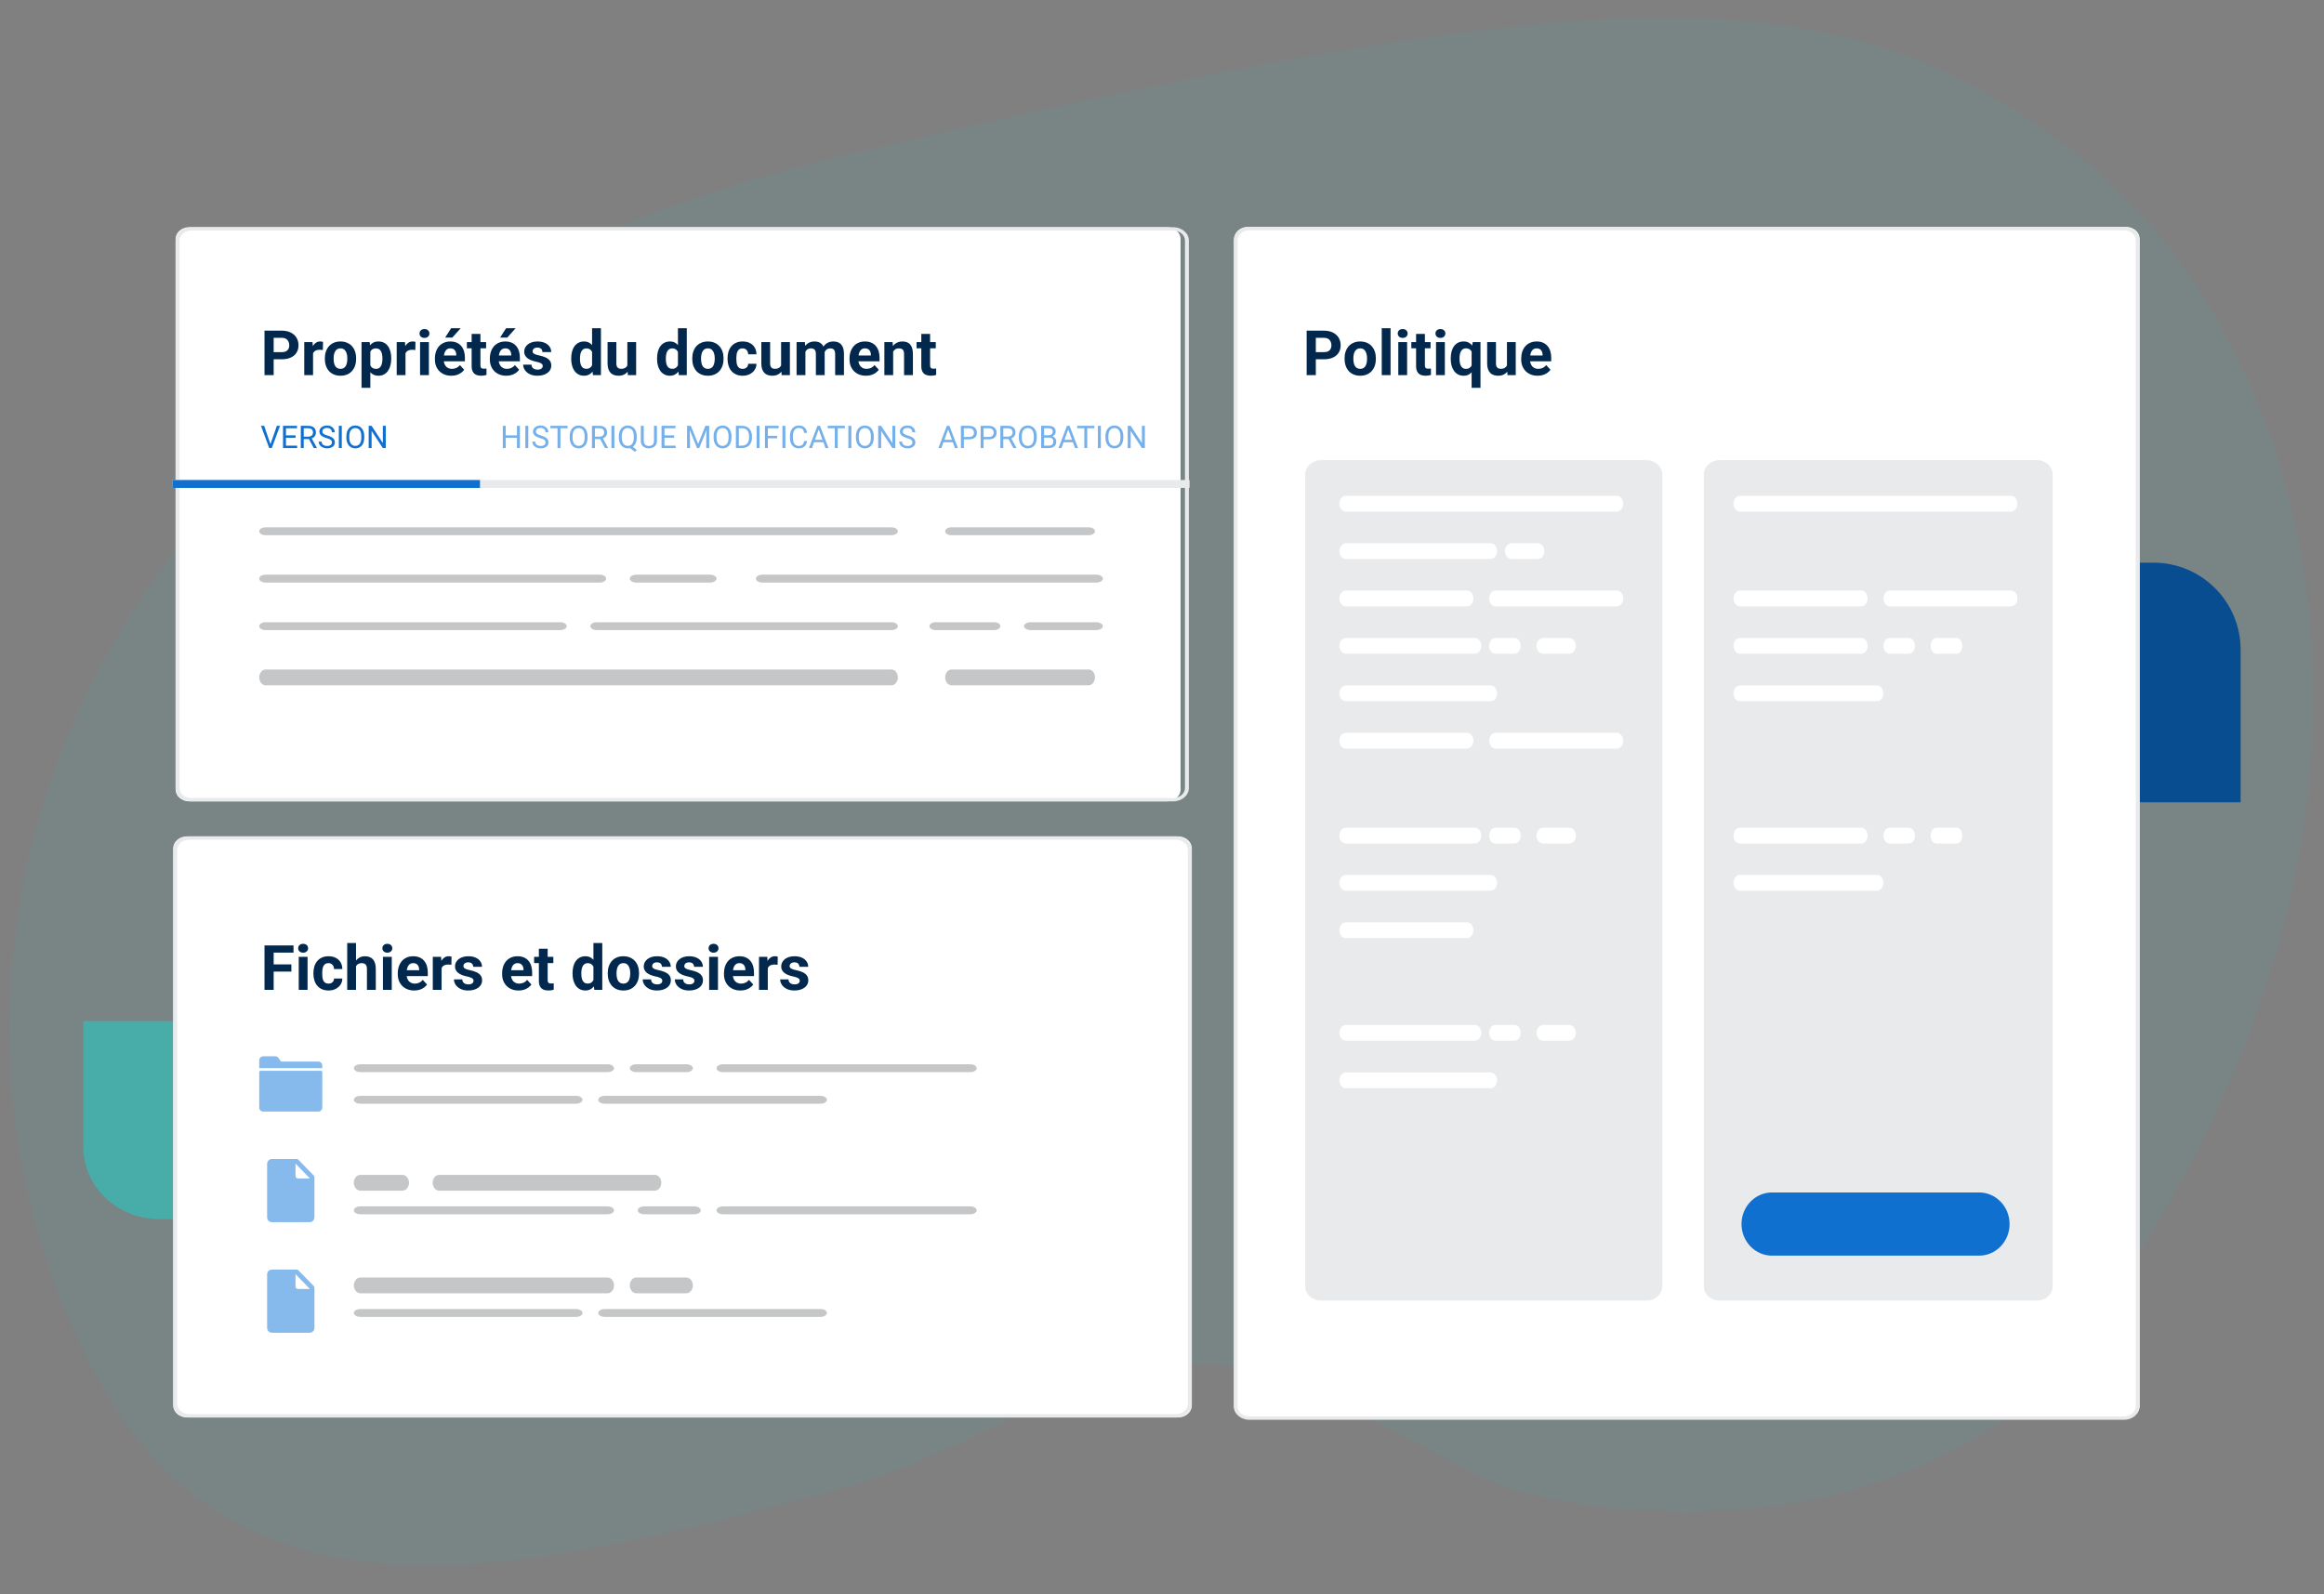 <?xml version="1.0" encoding="UTF-8"?>
<svg xmlns="http://www.w3.org/2000/svg" width="223" height="153" viewBox="0 0 223 153" fill="none">
  <rect x="0" y="0" width="223" height="153" fill="#808080" stroke="none"/>
  <g clip-path="url(#clip0_1987_7626)">
    <path d="M8 98H20.727C24.744 98 28 101.093 28 104.909V117H15.273C11.256 117 8 113.907 8 110.091V98Z" fill="#28C7C0" fill-opacity="0.6"></path>
    <path d="M36.049 150.017C48.967 151.258 64.227 147.197 79.67 143.153C95.163 139.063 103.754 129.728 117.626 131.061C123.448 131.621 136.075 138.439 141.082 141.275C148.661 145.535 178.796 149.914 196.714 132.435C237.647 79.746 221.606 32.188 199.333 14.864C177.06 -2.46 156.407 -2.949 80.896 14.946C5.384 32.841 -12.215 93.172 9.535 132.575C15.996 144.2 25.224 148.976 36.049 150.017Z" fill="#28C7C0" fill-opacity="0.07"></path>
    <path d="M192 54H206.636C211.255 54 215 57.745 215 62.364V77H200.364C195.745 77 192 73.255 192 68.636V54Z" fill="#094D91"></path>
    <path d="M111.97 21.805H18.163C17.438 21.805 16.851 22.311 16.851 22.935V75.778C16.851 76.402 17.438 76.908 18.163 76.908H111.97C112.695 76.908 113.282 76.402 113.282 75.778V22.935C113.282 22.311 112.695 21.805 111.97 21.805Z" fill="white"></path>
    <path fill-rule="evenodd" clip-rule="evenodd" d="M18.357 22.126C17.733 22.126 17.227 22.557 17.227 23.089V75.624C17.227 76.156 17.733 76.587 18.357 76.587H112.573C113.197 76.587 113.703 76.156 113.703 75.624V23.089C113.703 22.557 113.197 22.126 112.573 22.126H18.357ZM16.851 23.089C16.851 22.38 17.525 21.805 18.357 21.805H112.573C113.405 21.805 114.079 22.38 114.079 23.089V75.624C114.079 76.333 113.405 76.908 112.573 76.908H18.357C17.525 76.908 16.851 76.333 16.851 75.624V23.089Z" fill="#E8EAEB"></path>
    <path d="M104.465 64.252H91.299C90.965 64.252 90.694 64.592 90.694 65.01C90.694 65.429 90.965 65.768 91.299 65.768H104.465C104.798 65.768 105.069 65.429 105.069 65.01C105.069 64.592 104.798 64.252 104.465 64.252Z" fill="#C4C6C7"></path>
    <path d="M85.54 64.252H25.487C25.148 64.252 24.873 64.592 24.873 65.01C24.873 65.429 25.148 65.768 25.487 65.768H85.54C85.879 65.768 86.154 65.429 86.154 65.01C86.154 64.592 85.879 64.252 85.54 64.252Z" fill="#C4C6C7"></path>
    <path d="M104.465 50.606H91.299C90.965 50.606 90.694 50.775 90.694 50.985C90.694 51.194 90.965 51.364 91.299 51.364H104.465C104.798 51.364 105.069 51.194 105.069 50.985C105.069 50.775 104.798 50.606 104.465 50.606Z" fill="#C4C6C7"></path>
    <path d="M85.54 50.606H25.487C25.148 50.606 24.873 50.775 24.873 50.985C24.873 51.194 25.148 51.364 25.487 51.364H85.54C85.879 51.364 86.154 51.194 86.154 50.985C86.154 50.775 85.879 50.606 85.54 50.606Z" fill="#C4C6C7"></path>
    <path d="M105.209 55.152H73.153C72.813 55.152 72.537 55.322 72.537 55.531C72.537 55.74 72.813 55.91 73.153 55.91H105.209C105.55 55.91 105.825 55.74 105.825 55.531C105.825 55.322 105.55 55.152 105.209 55.152Z" fill="#C4C6C7"></path>
    <path d="M95.394 59.714H89.778C89.449 59.714 89.182 59.884 89.182 60.093C89.182 60.302 89.449 60.472 89.778 60.472H95.394C95.724 60.472 95.991 60.302 95.991 60.093C95.991 59.884 95.724 59.714 95.394 59.714Z" fill="#C4C6C7"></path>
    <path d="M105.163 59.714H98.922C98.556 59.714 98.26 59.884 98.26 60.093C98.26 60.302 98.556 60.472 98.922 60.472H105.163C105.529 60.472 105.825 60.302 105.825 60.093C105.825 59.884 105.529 59.714 105.163 59.714Z" fill="#C4C6C7"></path>
    <path d="M68.119 55.152H61.068C60.717 55.152 60.433 55.322 60.433 55.531C60.433 55.74 60.717 55.91 61.068 55.91H68.119C68.47 55.91 68.755 55.74 68.755 55.531C68.755 55.322 68.47 55.152 68.119 55.152Z" fill="#C4C6C7"></path>
    <path d="M57.545 55.152H25.489C25.149 55.152 24.873 55.322 24.873 55.531C24.873 55.74 25.149 55.91 25.489 55.91H57.545C57.886 55.91 58.161 55.74 58.161 55.531C58.161 55.322 57.886 55.152 57.545 55.152Z" fill="#C4C6C7"></path>
    <path d="M85.545 59.714H57.261C56.924 59.714 56.65 59.884 56.65 60.093C56.65 60.302 56.924 60.472 57.261 60.472H85.545C85.882 60.472 86.156 60.302 86.156 60.093C86.156 59.884 85.882 59.714 85.545 59.714Z" fill="#C4C6C7"></path>
    <path d="M53.763 59.714H25.489C25.149 59.714 24.873 59.884 24.873 60.093C24.873 60.302 25.149 60.472 25.489 60.472H53.763C54.103 60.472 54.379 60.302 54.379 60.093C54.379 59.884 54.103 59.714 53.763 59.714Z" fill="#C4C6C7"></path>
    <path fill-rule="evenodd" clip-rule="evenodd" d="M114.147 46.825H16.552V46.067H114.147V46.825Z" fill="#E8EAEB"></path>
    <path fill-rule="evenodd" clip-rule="evenodd" d="M46.057 46.825H16.552V46.067H46.057V46.825Z" fill="#1070D0"></path>
    <path d="M203.993 21.773H119.747C119.021 21.773 118.432 22.282 118.432 22.91V134.899C118.432 135.527 119.021 136.036 119.747 136.036H203.993C204.72 136.036 205.309 135.527 205.309 134.899V22.91C205.309 22.282 204.72 21.773 203.993 21.773Z" fill="white"></path>
    <path fill-rule="evenodd" clip-rule="evenodd" d="M119.88 22.098C119.259 22.098 118.756 22.533 118.756 23.071V134.96C118.756 135.498 119.259 135.933 119.88 135.933H203.812C204.432 135.933 204.935 135.498 204.935 134.96V23.071C204.935 22.533 204.432 22.098 203.812 22.098H119.88ZM118.382 23.071C118.382 22.354 119.053 21.773 119.88 21.773H203.812C204.639 21.773 205.31 22.354 205.31 23.071V134.96C205.31 135.677 204.639 136.258 203.812 136.258H119.88C119.053 136.258 118.382 135.677 118.382 134.96V23.071Z" fill="#E8EAEB"></path>
    <path d="M157.968 44.161H126.782C125.93 44.161 125.24 44.779 125.24 45.541V123.44C125.24 124.202 125.93 124.82 126.782 124.82H157.968C158.819 124.82 159.509 124.202 159.509 123.44V45.541C159.509 44.779 158.819 44.161 157.968 44.161Z" fill="#E8EAEB"></path>
    <path d="M195.459 44.161H164.998C164.166 44.161 163.492 44.779 163.492 45.541V123.44C163.492 124.202 164.166 124.82 164.998 124.82H195.459C196.29 124.82 196.964 124.202 196.964 123.44V45.541C196.964 44.779 196.29 44.161 195.459 44.161Z" fill="#E8EAEB"></path>
    <path d="M155.143 47.583H129.136C128.796 47.583 128.521 47.922 128.521 48.341C128.521 48.759 128.796 49.099 129.136 49.099H155.143C155.482 49.099 155.757 48.759 155.757 48.341C155.757 47.922 155.482 47.583 155.143 47.583Z" fill="white"></path>
    <path d="M147.541 52.137H145.058C144.699 52.137 144.408 52.476 144.408 52.895C144.408 53.313 144.699 53.653 145.058 53.653H147.541C147.9 53.653 148.191 53.313 148.191 52.895C148.191 52.476 147.9 52.137 147.541 52.137Z" fill="white"></path>
    <path d="M143.023 52.137H129.152C128.804 52.137 128.521 52.476 128.521 52.895C128.521 53.313 128.804 53.653 129.152 53.653H143.023C143.37 53.653 143.653 53.313 143.653 52.895C143.653 52.476 143.37 52.137 143.023 52.137Z" fill="white"></path>
    <path d="M143.023 65.783H129.152C128.804 65.783 128.521 66.123 128.521 66.542C128.521 66.96 128.804 67.3 129.152 67.3H143.023C143.37 67.3 143.653 66.96 143.653 66.542C143.653 66.123 143.37 65.783 143.023 65.783Z" fill="white"></path>
    <path d="M145.324 61.229H143.491C143.162 61.229 142.895 61.569 142.895 61.987C142.895 62.406 143.162 62.745 143.491 62.745H145.324C145.654 62.745 145.921 62.406 145.921 61.987C145.921 61.569 145.654 61.229 145.324 61.229Z" fill="white"></path>
    <path d="M150.568 61.229H148.084C147.725 61.229 147.435 61.569 147.435 61.987C147.435 62.406 147.725 62.745 148.084 62.745H150.568C150.926 62.745 151.217 62.406 151.217 61.987C151.217 61.569 150.926 61.229 150.568 61.229Z" fill="white"></path>
    <path d="M141.505 61.229H129.156C128.805 61.229 128.521 61.569 128.521 61.987C128.521 62.406 128.805 62.745 129.156 62.745H141.505C141.855 62.745 142.139 62.406 142.139 61.987C142.139 61.569 141.855 61.229 141.505 61.229Z" fill="white"></path>
    <path d="M143.023 102.927H129.152C128.804 102.927 128.521 103.266 128.521 103.685C128.521 104.104 128.804 104.443 129.152 104.443H143.023C143.37 104.443 143.653 104.104 143.653 103.685C143.653 103.266 143.37 102.927 143.023 102.927Z" fill="white"></path>
    <path d="M145.324 98.365H143.491C143.162 98.365 142.895 98.704 142.895 99.123C142.895 99.542 143.162 99.881 143.491 99.881H145.324C145.654 99.881 145.921 99.542 145.921 99.123C145.921 98.704 145.654 98.365 145.324 98.365Z" fill="white"></path>
    <path d="M150.568 98.365H148.084C147.725 98.365 147.435 98.704 147.435 99.123C147.435 99.542 147.725 99.881 148.084 99.881H150.568C150.926 99.881 151.217 99.542 151.217 99.123C151.217 98.704 150.926 98.365 150.568 98.365Z" fill="white"></path>
    <path d="M141.505 98.365H129.156C128.805 98.365 128.521 98.704 128.521 99.123C128.521 99.542 128.805 99.881 129.156 99.881H141.505C141.855 99.881 142.139 99.542 142.139 99.123C142.139 98.704 141.855 98.365 141.505 98.365Z" fill="white"></path>
    <path d="M140.779 56.675H129.126C128.792 56.675 128.521 57.014 128.521 57.433C128.521 57.852 128.792 58.191 129.126 58.191H140.779C141.112 58.191 141.383 57.852 141.383 57.433C141.383 57.014 141.112 56.675 140.779 56.675Z" fill="white"></path>
    <path d="M140.779 70.33H129.126C128.792 70.33 128.521 70.669 128.521 71.088C128.521 71.506 128.792 71.846 129.126 71.846H140.779C141.112 71.846 141.383 71.506 141.383 71.088C141.383 70.669 141.112 70.33 140.779 70.33Z" fill="white"></path>
    <path d="M143.023 83.969H129.152C128.804 83.969 128.521 84.308 128.521 84.727C128.521 85.145 128.804 85.485 129.152 85.485H143.023C143.37 85.485 143.653 85.145 143.653 84.727C143.653 84.308 143.37 83.969 143.023 83.969Z" fill="white"></path>
    <path d="M145.324 79.438H143.491C143.162 79.438 142.895 79.777 142.895 80.196C142.895 80.615 143.162 80.954 143.491 80.954H145.324C145.654 80.954 145.921 80.615 145.921 80.196C145.921 79.777 145.654 79.438 145.324 79.438Z" fill="white"></path>
    <path d="M150.568 79.438H148.084C147.725 79.438 147.435 79.777 147.435 80.196C147.435 80.615 147.725 80.954 148.084 80.954H150.568C150.926 80.954 151.217 80.615 151.217 80.196C151.217 79.777 150.926 79.438 150.568 79.438Z" fill="white"></path>
    <path d="M141.505 79.438H129.156C128.805 79.438 128.521 79.777 128.521 80.196C128.521 80.615 128.805 80.954 129.156 80.954H141.505C141.855 80.954 142.139 80.615 142.139 80.196C142.139 79.777 141.855 79.438 141.505 79.438Z" fill="white"></path>
    <path d="M140.779 88.515H129.126C128.792 88.515 128.521 88.854 128.521 89.273C128.521 89.692 128.792 90.031 129.126 90.031H140.779C141.112 90.031 141.383 89.692 141.383 89.273C141.383 88.854 141.112 88.515 140.779 88.515Z" fill="white"></path>
    <path d="M155.148 56.675H143.502C143.167 56.675 142.895 57.014 142.895 57.433C142.895 57.852 143.167 58.191 143.502 58.191H155.148C155.484 58.191 155.756 57.852 155.756 57.433C155.756 57.014 155.484 56.675 155.148 56.675Z" fill="white"></path>
    <path d="M155.148 70.33H143.502C143.167 70.33 142.895 70.669 142.895 71.088C142.895 71.506 143.167 71.846 143.502 71.846H155.148C155.484 71.846 155.756 71.506 155.756 71.088C155.756 70.669 155.484 70.33 155.148 70.33Z" fill="white"></path>
    <path d="M192.967 47.583H166.959C166.62 47.583 166.345 47.922 166.345 48.341C166.345 48.759 166.62 49.099 166.959 49.099H192.967C193.306 49.099 193.581 48.759 193.581 48.341C193.581 47.922 193.306 47.583 192.967 47.583Z" fill="white"></path>
    <path d="M180.121 65.783H166.943C166.613 65.783 166.345 66.123 166.345 66.542C166.345 66.96 166.613 67.3 166.943 67.3H180.121C180.451 67.3 180.719 66.96 180.719 66.542C180.719 66.123 180.451 65.783 180.121 65.783Z" fill="white"></path>
    <path d="M183.155 61.229H181.322C180.993 61.229 180.726 61.569 180.726 61.987C180.726 62.406 180.993 62.745 181.322 62.745H183.155C183.485 62.745 183.752 62.406 183.752 61.987C183.752 61.569 183.485 61.229 183.155 61.229Z" fill="white"></path>
    <path d="M187.768 61.229H185.781C185.494 61.229 185.262 61.569 185.262 61.987C185.262 62.406 185.494 62.745 185.781 62.745H187.768C188.055 62.745 188.288 62.406 188.288 61.987C188.288 61.569 188.055 61.229 187.768 61.229Z" fill="white"></path>
    <path d="M178.607 61.229H166.944C166.613 61.229 166.345 61.569 166.345 61.987C166.345 62.406 166.613 62.745 166.944 62.745H178.607C178.938 62.745 179.206 62.406 179.206 61.987C179.206 61.569 178.938 61.229 178.607 61.229Z" fill="white"></path>
    <path d="M180.121 83.969H166.943C166.613 83.969 166.345 84.308 166.345 84.727C166.345 85.145 166.613 85.485 166.943 85.485H180.121C180.451 85.485 180.719 85.145 180.719 84.727C180.719 84.308 180.451 83.969 180.121 83.969Z" fill="white"></path>
    <path d="M183.155 79.438H181.322C180.993 79.438 180.726 79.777 180.726 80.196C180.726 80.615 180.993 80.954 181.322 80.954H183.155C183.485 80.954 183.752 80.615 183.752 80.196C183.752 79.777 183.485 79.438 183.155 79.438Z" fill="white"></path>
    <path d="M187.768 79.438H185.781C185.494 79.438 185.262 79.777 185.262 80.196C185.262 80.615 185.494 80.954 185.781 80.954H187.768C188.055 80.954 188.288 80.615 188.288 80.196C188.288 79.777 188.055 79.438 187.768 79.438Z" fill="white"></path>
    <path d="M178.607 79.438H166.944C166.613 79.438 166.345 79.777 166.345 80.196C166.345 80.615 166.613 80.954 166.944 80.954H178.607C178.938 80.954 179.206 80.615 179.206 80.196C179.206 79.777 178.938 79.438 178.607 79.438Z" fill="white"></path>
    <path d="M178.602 56.675H166.949C166.615 56.675 166.345 57.014 166.345 57.433C166.345 57.852 166.615 58.191 166.949 58.191H178.602C178.936 58.191 179.206 57.852 179.206 57.433C179.206 57.014 178.936 56.675 178.602 56.675Z" fill="white"></path>
    <path d="M192.98 56.675H181.333C180.998 56.675 180.726 57.014 180.726 57.433C180.726 57.852 180.998 58.191 181.333 58.191H192.98C193.315 58.191 193.587 57.852 193.587 57.433C193.587 57.014 193.315 56.675 192.98 56.675Z" fill="white"></path>
    <path d="M189.904 114.441H170.034C168.418 114.441 167.107 115.799 167.107 117.474C167.107 119.148 168.418 120.506 170.034 120.506H189.904C191.52 120.506 192.83 119.148 192.83 117.474C192.83 115.799 191.52 114.441 189.904 114.441Z" fill="#1070D0"></path>
    <path d="M113.03 80.266H17.953C17.219 80.266 16.623 80.778 16.623 81.41V134.892C16.623 135.524 17.219 136.037 17.953 136.037H113.03C113.765 136.037 114.36 135.524 114.36 134.892V81.41C114.36 80.778 113.765 80.266 113.03 80.266Z" fill="white"></path>
    <path fill-rule="evenodd" clip-rule="evenodd" d="M18.138 80.591C17.51 80.591 17.002 81.028 17.002 81.566V134.737C17.002 135.275 17.51 135.712 18.138 135.712H112.846C113.473 135.712 113.982 135.275 113.982 134.737V81.566C113.982 81.028 113.473 80.591 112.846 80.591H18.138ZM16.623 81.566C16.623 80.848 17.301 80.266 18.138 80.266H112.846C113.682 80.266 114.36 80.848 114.36 81.566V134.737C114.36 135.455 113.682 136.037 112.846 136.037H18.138C17.301 136.037 16.623 135.455 16.623 134.737V81.566Z" fill="#E8EAEB"></path>
    <path d="M30.105 112.815L28.629 111.299C28.587 111.255 28.529 111.23 28.469 111.23H26.086C25.835 111.23 25.632 111.439 25.632 111.697V116.829C25.632 117.087 25.835 117.295 26.086 117.295H29.717C29.968 117.295 30.171 117.087 30.171 116.829V112.98C30.171 112.918 30.147 112.859 30.105 112.815ZM28.582 113.097C28.457 113.097 28.355 112.992 28.355 112.863V111.674L29.739 113.097H28.582Z" fill="#86BAED"></path>
    <path d="M30.105 123.423L28.629 121.907C28.587 121.863 28.529 121.839 28.469 121.839H26.086C25.835 121.839 25.632 122.048 25.632 122.305V127.437C25.632 127.695 25.835 127.904 26.086 127.904H29.717C29.968 127.904 30.171 127.695 30.171 127.437V123.588C30.171 123.526 30.147 123.467 30.105 123.423ZM28.582 123.705C28.457 123.705 28.355 123.6 28.355 123.471V122.283L29.739 123.705H28.582Z" fill="#86BAED"></path>
    <path d="M25.268 101.373C25.05 101.373 24.873 101.543 24.873 101.752V102.51H25.005H30.794H30.925V102.257C30.925 102.048 30.748 101.878 30.531 101.878L26.984 101.879C26.947 101.866 26.872 101.75 26.831 101.688C26.73 101.533 26.625 101.373 26.452 101.373H25.268ZM25.005 102.762C24.932 102.762 24.873 102.819 24.873 102.889V106.3C24.873 106.51 25.05 106.679 25.268 106.679H30.531C30.749 106.679 30.925 106.51 30.925 106.3V102.889C30.925 102.819 30.866 102.762 30.794 102.762H25.005Z" fill="#86BAED"></path>
    <path d="M93.09 102.138H69.386C69.037 102.138 68.755 102.308 68.755 102.517C68.755 102.726 69.037 102.896 69.386 102.896H93.09C93.439 102.896 93.721 102.726 93.721 102.517C93.721 102.308 93.439 102.138 93.09 102.138Z" fill="#C4C6C7"></path>
    <path d="M65.854 102.138H61.063C60.715 102.138 60.433 102.308 60.433 102.517C60.433 102.726 60.715 102.896 61.063 102.896H65.854C66.203 102.896 66.485 102.726 66.485 102.517C66.485 102.308 66.203 102.138 65.854 102.138Z" fill="#C4C6C7"></path>
    <path d="M58.291 102.138H34.586C34.237 102.138 33.955 102.308 33.955 102.517C33.955 102.726 34.237 102.896 34.586 102.896H58.291C58.639 102.896 58.921 102.726 58.921 102.517C58.921 102.308 58.639 102.138 58.291 102.138Z" fill="#C4C6C7"></path>
    <path d="M78.725 105.169H58.026C57.683 105.169 57.405 105.339 57.405 105.548C57.405 105.757 57.683 105.927 58.026 105.927H78.725C79.068 105.927 79.345 105.757 79.345 105.548C79.345 105.339 79.068 105.169 78.725 105.169Z" fill="#C4C6C7"></path>
    <path d="M55.27 105.169H34.581C34.235 105.169 33.955 105.339 33.955 105.548C33.955 105.757 34.235 105.927 34.581 105.927H55.27C55.615 105.927 55.895 105.757 55.895 105.548C55.895 105.339 55.615 105.169 55.27 105.169Z" fill="#C4C6C7"></path>
    <path d="M65.854 122.604H61.063C60.715 122.604 60.433 122.943 60.433 123.362C60.433 123.781 60.715 124.12 61.063 124.12H65.854C66.203 124.12 66.485 123.781 66.485 123.362C66.485 122.943 66.203 122.604 65.854 122.604Z" fill="#C4C6C7"></path>
    <path d="M58.291 122.604H34.586C34.237 122.604 33.955 122.943 33.955 123.362C33.955 123.781 34.237 124.12 34.586 124.12H58.291C58.639 124.12 58.921 123.781 58.921 123.362C58.921 122.943 58.639 122.604 58.291 122.604Z" fill="#C4C6C7"></path>
    <path d="M78.725 125.627H58.026C57.683 125.627 57.405 125.797 57.405 126.006C57.405 126.216 57.683 126.385 58.026 126.385H78.725C79.068 126.385 79.345 126.216 79.345 126.006C79.345 125.797 79.068 125.627 78.725 125.627Z" fill="#C4C6C7"></path>
    <path d="M55.27 125.627H34.581C34.235 125.627 33.955 125.797 33.955 126.006C33.955 126.216 34.235 126.385 34.581 126.385H55.27C55.615 126.385 55.895 126.216 55.895 126.006C55.895 125.797 55.615 125.627 55.27 125.627Z" fill="#C4C6C7"></path>
    <path d="M34.584 116.534H58.288C58.636 116.534 58.919 116.365 58.919 116.155C58.919 115.946 58.636 115.776 58.288 115.776H34.584C34.235 115.776 33.953 115.946 33.953 116.155C33.953 116.365 34.235 116.534 34.584 116.534Z" fill="#C4C6C7"></path>
    <path d="M61.823 116.534H66.613C66.962 116.534 67.244 116.365 67.244 116.155C67.244 115.946 66.962 115.776 66.613 115.776H61.823C61.474 115.776 61.192 115.946 61.192 116.155C61.192 116.365 61.474 116.534 61.823 116.534Z" fill="#C4C6C7"></path>
    <path d="M69.386 116.534H93.091C93.439 116.534 93.722 116.365 93.722 116.155C93.722 115.946 93.439 115.776 93.091 115.776H69.386C69.038 115.776 68.755 115.946 68.755 116.155C68.755 116.365 69.038 116.534 69.386 116.534Z" fill="#C4C6C7"></path>
    <path d="M34.584 114.269H38.613C38.962 114.269 39.246 113.93 39.246 113.511C39.246 113.092 38.962 112.753 38.613 112.753H34.584C34.234 112.753 33.95 113.092 33.95 113.511C33.95 113.93 34.234 114.269 34.584 114.269Z" fill="#C4C6C7"></path>
    <path d="M42.138 114.269H62.838C63.18 114.269 63.458 113.93 63.458 113.511C63.458 113.092 63.18 112.753 62.838 112.753H42.138C41.796 112.753 41.518 113.092 41.518 113.511C41.518 113.93 41.796 114.269 42.138 114.269Z" fill="#C4C6C7"></path>
    <path d="M25.936 42.676L26.564 40.867H26.871L26.081 43H25.863L25.936 42.676ZM25.349 40.867L25.971 42.676L26.049 43H25.831L25.043 40.867H25.349ZM28.513 42.77V43H27.383V42.77H28.513ZM27.44 40.867V43H27.158V40.867H27.44ZM28.363 41.784V42.014H27.383V41.784H28.363ZM28.498 40.867V41.099H27.383V40.867H28.498ZM28.863 40.867H29.569C29.729 40.867 29.864 40.892 29.975 40.94C30.086 40.989 30.17 41.062 30.228 41.157C30.287 41.252 30.316 41.369 30.316 41.507C30.316 41.605 30.296 41.694 30.256 41.775C30.217 41.855 30.16 41.924 30.086 41.98C30.013 42.036 29.925 42.078 29.822 42.105L29.743 42.136H29.08L29.077 41.906H29.578C29.679 41.906 29.764 41.888 29.831 41.853C29.898 41.817 29.949 41.769 29.983 41.708C30.018 41.648 30.035 41.581 30.035 41.507C30.035 41.425 30.019 41.353 29.986 41.292C29.954 41.23 29.903 41.183 29.834 41.15C29.766 41.116 29.677 41.099 29.569 41.099H29.145V43H28.863V40.867ZM30.109 43L29.591 42.033L29.885 42.032L30.411 42.982V43H30.109ZM31.848 42.461C31.848 42.411 31.84 42.367 31.825 42.329C31.81 42.29 31.784 42.255 31.746 42.224C31.709 42.192 31.657 42.163 31.59 42.134C31.525 42.106 31.442 42.077 31.341 42.048C31.236 42.017 31.141 41.982 31.056 41.944C30.971 41.905 30.898 41.86 30.837 41.81C30.777 41.761 30.73 41.704 30.698 41.639C30.666 41.575 30.65 41.501 30.65 41.418C30.65 41.335 30.667 41.258 30.701 41.188C30.735 41.118 30.784 41.057 30.848 41.005C30.912 40.952 30.989 40.911 31.078 40.882C31.166 40.852 31.266 40.838 31.375 40.838C31.535 40.838 31.671 40.869 31.782 40.93C31.895 40.991 31.98 41.07 32.039 41.169C32.097 41.267 32.127 41.371 32.127 41.482H31.845C31.845 41.402 31.828 41.331 31.794 41.27C31.76 41.208 31.708 41.159 31.639 41.123C31.569 41.087 31.481 41.069 31.375 41.069C31.274 41.069 31.191 41.084 31.126 41.115C31.061 41.145 31.012 41.186 30.98 41.238C30.948 41.29 30.933 41.349 30.933 41.415C30.933 41.46 30.942 41.501 30.96 41.538C30.98 41.574 31.01 41.608 31.05 41.639C31.091 41.67 31.143 41.699 31.205 41.726C31.269 41.752 31.344 41.777 31.432 41.802C31.553 41.836 31.658 41.874 31.746 41.916C31.834 41.958 31.906 42.005 31.962 42.058C32.02 42.11 32.062 42.169 32.09 42.235C32.118 42.301 32.132 42.375 32.132 42.458C32.132 42.545 32.115 42.623 32.08 42.694C32.044 42.764 31.994 42.824 31.929 42.874C31.863 42.924 31.785 42.962 31.693 42.99C31.602 43.016 31.5 43.029 31.388 43.029C31.29 43.029 31.192 43.016 31.097 42.988C31.002 42.961 30.916 42.92 30.837 42.865C30.76 42.81 30.698 42.743 30.651 42.663C30.605 42.582 30.582 42.488 30.582 42.382H30.864C30.864 42.455 30.878 42.518 30.906 42.571C30.935 42.623 30.973 42.666 31.022 42.7C31.072 42.734 31.128 42.759 31.19 42.776C31.254 42.791 31.32 42.799 31.388 42.799C31.487 42.799 31.57 42.786 31.639 42.758C31.707 42.731 31.759 42.692 31.794 42.641C31.83 42.59 31.848 42.53 31.848 42.461ZM32.796 40.867V43H32.513V40.867H32.796ZM34.952 41.866V42.001C34.952 42.161 34.932 42.305 34.892 42.432C34.852 42.559 34.794 42.666 34.719 42.755C34.644 42.844 34.554 42.912 34.448 42.959C34.344 43.006 34.227 43.029 34.097 43.029C33.971 43.029 33.855 43.006 33.749 42.959C33.645 42.912 33.554 42.844 33.477 42.755C33.401 42.666 33.342 42.559 33.3 42.432C33.258 42.305 33.237 42.161 33.237 42.001V41.866C33.237 41.706 33.257 41.563 33.298 41.437C33.34 41.31 33.399 41.202 33.476 41.113C33.552 41.023 33.642 40.955 33.747 40.908C33.852 40.861 33.968 40.838 34.094 40.838C34.224 40.838 34.341 40.861 34.445 40.908C34.551 40.955 34.641 41.023 34.716 41.113C34.792 41.202 34.851 41.31 34.891 41.437C34.932 41.563 34.952 41.706 34.952 41.866ZM34.672 42.001V41.863C34.672 41.736 34.659 41.624 34.633 41.526C34.607 41.429 34.57 41.347 34.52 41.28C34.47 41.214 34.409 41.164 34.337 41.129C34.266 41.095 34.185 41.078 34.094 41.078C34.006 41.078 33.926 41.095 33.855 41.129C33.785 41.164 33.724 41.214 33.673 41.28C33.623 41.347 33.585 41.429 33.558 41.526C33.53 41.624 33.517 41.736 33.517 41.863V42.001C33.517 42.129 33.53 42.242 33.558 42.341C33.585 42.438 33.624 42.521 33.675 42.588C33.727 42.655 33.788 42.705 33.858 42.739C33.929 42.773 34.009 42.791 34.097 42.791C34.188 42.791 34.27 42.773 34.341 42.739C34.413 42.705 34.473 42.655 34.522 42.588C34.571 42.521 34.609 42.438 34.634 42.341C34.66 42.242 34.672 42.129 34.672 42.001ZM37.016 40.867V43H36.732L35.658 41.355V43H35.376V40.867H35.658L36.736 42.517V40.867H37.016Z" fill="#1070D0"></path>
    <path d="M49.641 41.784V42.014H48.486V41.784H49.641ZM48.53 40.867V43H48.248V40.867H48.53ZM49.887 40.867V43H49.605V40.867H49.887ZM50.692 40.867V43H50.41V40.867H50.692ZM52.343 42.461C52.343 42.411 52.335 42.367 52.32 42.329C52.305 42.29 52.279 42.255 52.241 42.224C52.204 42.192 52.152 42.163 52.085 42.134C52.02 42.106 51.937 42.077 51.836 42.048C51.731 42.017 51.636 41.982 51.551 41.944C51.466 41.905 51.393 41.86 51.333 41.81C51.272 41.761 51.226 41.704 51.193 41.639C51.161 41.575 51.145 41.501 51.145 41.418C51.145 41.335 51.162 41.258 51.196 41.188C51.23 41.118 51.279 41.057 51.343 41.005C51.407 40.952 51.484 40.911 51.573 40.882C51.662 40.852 51.761 40.838 51.87 40.838C52.03 40.838 52.166 40.869 52.277 40.93C52.39 40.991 52.475 41.07 52.534 41.169C52.592 41.267 52.622 41.371 52.622 41.482H52.34C52.34 41.402 52.323 41.331 52.289 41.27C52.255 41.208 52.203 41.159 52.134 41.123C52.065 41.087 51.977 41.069 51.87 41.069C51.77 41.069 51.687 41.084 51.621 41.115C51.556 41.145 51.507 41.186 51.475 41.238C51.443 41.29 51.428 41.349 51.428 41.415C51.428 41.46 51.437 41.501 51.456 41.538C51.475 41.574 51.505 41.608 51.545 41.639C51.586 41.67 51.638 41.699 51.7 41.726C51.764 41.752 51.839 41.777 51.927 41.802C52.048 41.836 52.153 41.874 52.241 41.916C52.329 41.958 52.401 42.005 52.458 42.058C52.515 42.11 52.558 42.169 52.585 42.235C52.613 42.301 52.627 42.375 52.627 42.458C52.627 42.545 52.61 42.623 52.575 42.694C52.54 42.764 52.489 42.824 52.424 42.874C52.358 42.924 52.28 42.962 52.188 42.99C52.097 43.016 51.996 43.029 51.883 43.029C51.785 43.029 51.688 43.016 51.592 42.988C51.497 42.961 51.411 42.92 51.333 42.865C51.255 42.81 51.193 42.743 51.147 42.663C51.101 42.582 51.078 42.488 51.078 42.382H51.359C51.359 42.455 51.373 42.518 51.401 42.571C51.43 42.623 51.468 42.666 51.517 42.7C51.567 42.734 51.623 42.759 51.685 42.776C51.749 42.791 51.815 42.799 51.883 42.799C51.982 42.799 52.065 42.786 52.134 42.758C52.202 42.731 52.254 42.692 52.289 42.641C52.325 42.59 52.343 42.53 52.343 42.461ZM53.776 40.867V43H53.498V40.867H53.776ZM54.461 40.867V41.099H52.813V40.867H54.461ZM56.379 41.866V42.001C56.379 42.161 56.359 42.305 56.319 42.432C56.279 42.559 56.221 42.666 56.146 42.755C56.071 42.844 55.98 42.912 55.875 42.959C55.77 43.006 55.653 43.029 55.523 43.029C55.398 43.029 55.282 43.006 55.176 42.959C55.072 42.912 54.981 42.844 54.904 42.755C54.828 42.666 54.769 42.559 54.727 42.432C54.685 42.305 54.664 42.161 54.664 42.001V41.866C54.664 41.706 54.684 41.563 54.725 41.437C54.767 41.31 54.826 41.202 54.902 41.113C54.978 41.023 55.069 40.955 55.173 40.908C55.279 40.861 55.395 40.838 55.52 40.838C55.65 40.838 55.768 40.861 55.872 40.908C55.977 40.955 56.068 41.023 56.143 41.113C56.219 41.202 56.277 41.31 56.317 41.437C56.358 41.563 56.379 41.706 56.379 41.866ZM56.099 42.001V41.863C56.099 41.736 56.086 41.624 56.06 41.526C56.034 41.429 55.997 41.347 55.947 41.28C55.897 41.214 55.836 41.164 55.764 41.129C55.692 41.095 55.611 41.078 55.52 41.078C55.433 41.078 55.353 41.095 55.282 41.129C55.211 41.164 55.151 41.214 55.1 41.28C55.05 41.347 55.012 41.429 54.984 41.526C54.957 41.624 54.943 41.736 54.943 41.863V42.001C54.943 42.129 54.957 42.242 54.984 42.341C55.012 42.438 55.051 42.521 55.102 42.588C55.153 42.655 55.214 42.705 55.285 42.739C55.356 42.773 55.435 42.791 55.523 42.791C55.615 42.791 55.697 42.773 55.768 42.739C55.839 42.705 55.899 42.655 55.948 42.588C55.998 42.521 56.036 42.438 56.061 42.341C56.086 42.242 56.099 42.129 56.099 42.001ZM56.802 40.867H57.508C57.669 40.867 57.804 40.892 57.914 40.94C58.025 40.989 58.11 41.062 58.167 41.157C58.226 41.252 58.255 41.369 58.255 41.507C58.255 41.605 58.235 41.694 58.195 41.775C58.156 41.855 58.1 41.924 58.025 41.98C57.952 42.036 57.864 42.078 57.762 42.105L57.683 42.136H57.019L57.016 41.906H57.517C57.619 41.906 57.703 41.888 57.77 41.853C57.838 41.817 57.889 41.769 57.923 41.708C57.957 41.648 57.974 41.581 57.974 41.507C57.974 41.425 57.958 41.353 57.926 41.292C57.894 41.23 57.843 41.183 57.773 41.15C57.705 41.116 57.617 41.099 57.508 41.099H57.085V43H56.802V40.867ZM58.049 43L57.53 42.033L57.825 42.032L58.351 42.982V43H58.049ZM58.954 40.867V43H58.671V40.867H58.954ZM60.562 42.755L61.105 43.185L60.914 43.36L60.381 42.937L60.562 42.755ZM61.097 41.866V42.001C61.097 42.161 61.077 42.305 61.037 42.432C60.997 42.559 60.94 42.666 60.864 42.755C60.789 42.844 60.699 42.912 60.593 42.959C60.489 43.006 60.372 43.029 60.242 43.029C60.116 43.029 60 43.006 59.895 42.959C59.79 42.912 59.699 42.844 59.622 42.755C59.546 42.666 59.487 42.559 59.445 42.432C59.403 42.305 59.382 42.161 59.382 42.001V41.866C59.382 41.706 59.402 41.563 59.443 41.437C59.485 41.31 59.544 41.202 59.621 41.113C59.697 41.023 59.787 40.955 59.892 40.908C59.997 40.861 60.113 40.838 60.239 40.838C60.369 40.838 60.486 40.861 60.592 40.908C60.697 40.955 60.788 41.023 60.863 41.113C60.938 41.202 60.996 41.31 61.036 41.437C61.077 41.563 61.097 41.706 61.097 41.866ZM60.817 42.001V41.863C60.817 41.736 60.804 41.624 60.778 41.526C60.752 41.429 60.715 41.347 60.665 41.28C60.615 41.214 60.555 41.164 60.483 41.129C60.412 41.095 60.331 41.078 60.239 41.078C60.152 41.078 60.073 41.095 60.002 41.129C59.931 41.164 59.871 41.214 59.82 41.28C59.769 41.347 59.73 41.429 59.703 41.526C59.675 41.624 59.662 41.736 59.662 41.863V42.001C59.662 42.129 59.675 42.242 59.703 42.341C59.73 42.438 59.769 42.521 59.82 42.588C59.872 42.655 59.933 42.705 60.004 42.739C60.076 42.773 60.155 42.791 60.242 42.791C60.334 42.791 60.415 42.773 60.486 42.739C60.558 42.705 60.618 42.655 60.666 42.588C60.716 42.521 60.754 42.438 60.779 42.341C60.805 42.242 60.817 42.129 60.817 42.001ZM62.754 40.867H63.035V42.31C63.035 42.47 62.999 42.603 62.928 42.71C62.857 42.816 62.762 42.897 62.644 42.95C62.527 43.003 62.399 43.029 62.262 43.029C62.117 43.029 61.986 43.003 61.869 42.95C61.753 42.897 61.661 42.816 61.592 42.71C61.525 42.603 61.491 42.47 61.491 42.31V40.867H61.771V42.31C61.771 42.421 61.791 42.513 61.833 42.585C61.873 42.658 61.931 42.711 62.004 42.747C62.078 42.782 62.164 42.799 62.262 42.799C62.36 42.799 62.446 42.782 62.52 42.747C62.594 42.711 62.651 42.658 62.692 42.585C62.733 42.513 62.754 42.421 62.754 42.31V40.867ZM64.834 42.77V43H63.705V42.77H64.834ZM63.762 40.867V43H63.479V40.867H63.762ZM64.685 41.784V42.014H63.705V41.784H64.685ZM64.819 40.867V41.099H63.705V40.867H64.819ZM66.018 40.867H66.291L66.99 42.606L67.688 40.867H67.963L67.096 43H66.882L66.018 40.867ZM65.928 40.867H66.17L66.21 42.168V43H65.928V40.867ZM67.809 40.867H68.051V43H67.769V42.168L67.809 40.867ZM70.189 41.866V42.001C70.189 42.161 70.169 42.305 70.129 42.432C70.089 42.559 70.032 42.666 69.957 42.755C69.881 42.844 69.791 42.912 69.686 42.959C69.581 43.006 69.464 43.029 69.334 43.029C69.208 43.029 69.092 43.006 68.987 42.959C68.882 42.912 68.791 42.844 68.714 42.755C68.638 42.666 68.579 42.559 68.537 42.432C68.495 42.305 68.474 42.161 68.474 42.001V41.866C68.474 41.706 68.495 41.563 68.536 41.437C68.578 41.31 68.637 41.202 68.713 41.113C68.789 41.023 68.879 40.955 68.984 40.908C69.089 40.861 69.205 40.838 69.331 40.838C69.461 40.838 69.578 40.861 69.683 40.908C69.788 40.955 69.878 41.023 69.954 41.113C70.03 41.202 70.088 41.31 70.128 41.437C70.169 41.563 70.189 41.706 70.189 41.866ZM69.91 42.001V41.863C69.91 41.736 69.897 41.624 69.87 41.526C69.845 41.429 69.807 41.347 69.757 41.28C69.707 41.214 69.647 41.164 69.574 41.129C69.503 41.095 69.422 41.078 69.331 41.078C69.243 41.078 69.164 41.095 69.092 41.129C69.022 41.164 68.961 41.214 68.911 41.28C68.861 41.347 68.822 41.429 68.795 41.526C68.768 41.624 68.754 41.736 68.754 41.863V42.001C68.754 42.129 68.768 42.242 68.795 42.341C68.822 42.438 68.861 42.521 68.912 42.588C68.964 42.655 69.025 42.705 69.095 42.739C69.166 42.773 69.246 42.791 69.334 42.791C69.426 42.791 69.507 42.773 69.579 42.739C69.65 42.705 69.71 42.655 69.759 42.588C69.809 42.521 69.846 42.438 69.872 42.341C69.897 42.242 69.91 42.129 69.91 42.001ZM71.19 43H70.745L70.748 42.77H71.19C71.342 42.77 71.469 42.738 71.571 42.675C71.672 42.61 71.749 42.52 71.799 42.405C71.851 42.289 71.877 42.153 71.877 41.998V41.868C71.877 41.746 71.862 41.637 71.833 41.542C71.804 41.447 71.761 41.366 71.704 41.301C71.647 41.234 71.578 41.184 71.496 41.15C71.415 41.116 71.322 41.099 71.216 41.099H70.736V40.867H71.216C71.356 40.867 71.483 40.891 71.599 40.938C71.714 40.983 71.813 41.05 71.896 41.138C71.98 41.225 72.044 41.331 72.089 41.455C72.134 41.578 72.157 41.716 72.157 41.871V41.998C72.157 42.152 72.134 42.291 72.089 42.416C72.044 42.539 71.98 42.644 71.894 42.73C71.811 42.817 71.709 42.884 71.59 42.931C71.472 42.977 71.338 43 71.19 43ZM70.895 40.867V43H70.613V40.867H70.895ZM72.885 40.867V43H72.602V40.867H72.885ZM73.682 40.867V43H73.399V40.867H73.682ZM74.575 41.827V42.058H73.62V41.827H74.575ZM74.72 40.867V41.099H73.62V40.867H74.72ZM75.36 40.867V43H75.078V40.867H75.36ZM77.162 42.322H77.443C77.429 42.456 77.39 42.577 77.328 42.684C77.265 42.79 77.177 42.874 77.062 42.937C76.948 42.998 76.806 43.029 76.635 43.029C76.51 43.029 76.396 43.006 76.293 42.959C76.192 42.912 76.105 42.846 76.031 42.76C75.958 42.673 75.901 42.569 75.861 42.448C75.822 42.326 75.803 42.19 75.803 42.041V41.828C75.803 41.679 75.822 41.544 75.861 41.422C75.901 41.3 75.959 41.196 76.033 41.109C76.108 41.022 76.198 40.955 76.304 40.908C76.409 40.861 76.528 40.838 76.66 40.838C76.821 40.838 76.957 40.868 77.068 40.929C77.18 40.989 77.266 41.073 77.328 41.181C77.39 41.287 77.429 41.411 77.443 41.551H77.162C77.148 41.452 77.123 41.366 77.086 41.295C77.049 41.223 76.996 41.167 76.928 41.128C76.859 41.089 76.77 41.069 76.66 41.069C76.565 41.069 76.481 41.087 76.409 41.123C76.338 41.16 76.278 41.211 76.229 41.277C76.181 41.344 76.145 41.423 76.121 41.516C76.096 41.609 76.084 41.712 76.084 41.825V42.041C76.084 42.145 76.095 42.243 76.116 42.335C76.139 42.427 76.172 42.507 76.217 42.577C76.262 42.646 76.319 42.701 76.389 42.741C76.458 42.78 76.54 42.799 76.635 42.799C76.755 42.799 76.851 42.78 76.922 42.742C76.993 42.704 77.047 42.649 77.083 42.578C77.12 42.507 77.147 42.421 77.162 42.322ZM78.618 41.056L77.912 43H77.624L78.436 40.867H78.623L78.618 41.056ZM79.21 43L78.502 41.056L78.498 40.867H78.684L79.5 43H79.21ZM79.173 42.21V42.442H77.975V42.21H79.173ZM80.383 40.867V43H80.105V40.867H80.383ZM81.069 40.867V41.099H79.421V40.867H81.069ZM81.689 40.867V43H81.406V40.867H81.689ZM83.845 41.866V42.001C83.845 42.161 83.825 42.305 83.785 42.432C83.745 42.559 83.687 42.666 83.612 42.755C83.537 42.844 83.446 42.912 83.341 42.959C83.236 43.006 83.119 43.029 82.989 43.029C82.863 43.029 82.748 43.006 82.642 42.959C82.538 42.912 82.447 42.844 82.37 42.755C82.293 42.666 82.234 42.559 82.192 42.432C82.15 42.305 82.129 42.161 82.129 42.001V41.866C82.129 41.706 82.15 41.563 82.191 41.437C82.233 41.31 82.292 41.202 82.368 41.113C82.444 41.023 82.535 40.955 82.639 40.908C82.745 40.861 82.86 40.838 82.986 40.838C83.116 40.838 83.233 40.861 83.338 40.908C83.443 40.955 83.534 41.023 83.609 41.113C83.685 41.202 83.743 41.31 83.783 41.437C83.824 41.563 83.845 41.706 83.845 41.866ZM83.565 42.001V41.863C83.565 41.736 83.552 41.624 83.525 41.526C83.5 41.429 83.462 41.347 83.413 41.28C83.363 41.214 83.302 41.164 83.23 41.129C83.158 41.095 83.077 41.078 82.986 41.078C82.898 41.078 82.819 41.095 82.748 41.129C82.677 41.164 82.617 41.214 82.566 41.28C82.516 41.347 82.478 41.429 82.45 41.526C82.423 41.624 82.409 41.736 82.409 41.863V42.001C82.409 42.129 82.423 42.242 82.45 42.341C82.478 42.438 82.517 42.521 82.567 42.588C82.619 42.655 82.68 42.705 82.751 42.739C82.822 42.773 82.901 42.791 82.989 42.791C83.081 42.791 83.163 42.773 83.234 42.739C83.305 42.705 83.365 42.655 83.414 42.588C83.464 42.521 83.501 42.438 83.527 42.341C83.552 42.242 83.565 42.129 83.565 42.001ZM85.909 40.867V43H85.624L84.551 41.355V43H84.268V40.867H84.551L85.629 42.517V40.867H85.909ZM87.546 42.461C87.546 42.411 87.539 42.367 87.523 42.329C87.508 42.29 87.482 42.255 87.444 42.224C87.407 42.192 87.355 42.163 87.289 42.134C87.223 42.106 87.14 42.077 87.04 42.048C86.934 42.017 86.839 41.982 86.754 41.944C86.669 41.905 86.596 41.86 86.536 41.81C86.475 41.761 86.429 41.704 86.397 41.639C86.364 41.575 86.348 41.501 86.348 41.418C86.348 41.335 86.365 41.258 86.399 41.188C86.434 41.118 86.482 41.057 86.546 41.005C86.61 40.952 86.687 40.911 86.776 40.882C86.865 40.852 86.964 40.838 87.073 40.838C87.233 40.838 87.369 40.869 87.481 40.93C87.593 40.991 87.678 41.07 87.737 41.169C87.795 41.267 87.825 41.371 87.825 41.482H87.543C87.543 41.402 87.526 41.331 87.492 41.27C87.458 41.208 87.406 41.159 87.337 41.123C87.268 41.087 87.18 41.069 87.073 41.069C86.973 41.069 86.89 41.084 86.824 41.115C86.759 41.145 86.71 41.186 86.678 41.238C86.647 41.29 86.631 41.349 86.631 41.415C86.631 41.46 86.64 41.501 86.659 41.538C86.678 41.574 86.708 41.608 86.748 41.639C86.789 41.67 86.841 41.699 86.903 41.726C86.967 41.752 87.043 41.777 87.13 41.802C87.251 41.836 87.356 41.874 87.444 41.916C87.532 41.958 87.604 42.005 87.661 42.058C87.718 42.11 87.761 42.169 87.788 42.235C87.816 42.301 87.831 42.375 87.831 42.458C87.831 42.545 87.813 42.623 87.778 42.694C87.743 42.764 87.692 42.824 87.627 42.874C87.561 42.924 87.483 42.962 87.391 42.99C87.3 43.016 87.199 43.029 87.086 43.029C86.988 43.029 86.891 43.016 86.795 42.988C86.7 42.961 86.614 42.92 86.536 42.865C86.459 42.81 86.397 42.743 86.35 42.663C86.304 42.582 86.281 42.488 86.281 42.382H86.562C86.562 42.455 86.576 42.518 86.605 42.571C86.633 42.623 86.671 42.666 86.72 42.7C86.77 42.734 86.826 42.759 86.889 42.776C86.952 42.791 87.018 42.799 87.086 42.799C87.185 42.799 87.269 42.786 87.337 42.758C87.405 42.731 87.457 42.692 87.492 42.641C87.528 42.59 87.546 42.53 87.546 42.461Z" fill="#75B0EB"></path>
    <path d="M91.037 41.056L90.331 43H90.043L90.856 40.867H91.041L91.037 41.056ZM91.629 43L90.921 41.056L90.917 40.867H91.103L91.919 43H91.629ZM91.592 42.21V42.442H90.394V42.21H91.592ZM92.991 42.164H92.421V41.934H92.991C93.102 41.934 93.191 41.916 93.259 41.881C93.328 41.846 93.377 41.797 93.409 41.734C93.441 41.672 93.457 41.601 93.457 41.52C93.457 41.447 93.441 41.378 93.409 41.314C93.377 41.249 93.328 41.198 93.259 41.159C93.191 41.119 93.102 41.099 92.991 41.099H92.487V43H92.205V40.867H92.991C93.152 40.867 93.289 40.895 93.4 40.951C93.511 41.006 93.596 41.084 93.653 41.182C93.711 41.28 93.74 41.392 93.74 41.518C93.74 41.654 93.711 41.771 93.653 41.868C93.596 41.964 93.511 42.038 93.4 42.089C93.289 42.139 93.152 42.164 92.991 42.164ZM94.884 42.164H94.314V41.934H94.884C94.994 41.934 95.084 41.916 95.152 41.881C95.22 41.846 95.27 41.797 95.301 41.734C95.334 41.672 95.35 41.601 95.35 41.52C95.35 41.447 95.334 41.378 95.301 41.314C95.27 41.249 95.22 41.198 95.152 41.159C95.084 41.119 94.994 41.099 94.884 41.099H94.38V43H94.097V40.867H94.884C95.045 40.867 95.181 40.895 95.293 40.951C95.404 41.006 95.488 41.084 95.546 41.182C95.603 41.28 95.632 41.392 95.632 41.518C95.632 41.654 95.603 41.771 95.546 41.868C95.488 41.964 95.404 42.038 95.293 42.089C95.181 42.139 95.045 42.164 94.884 42.164ZM95.99 40.867H96.696C96.856 40.867 96.991 40.892 97.102 40.94C97.213 40.989 97.297 41.062 97.355 41.157C97.414 41.252 97.443 41.369 97.443 41.507C97.443 41.605 97.423 41.694 97.383 41.775C97.344 41.855 97.287 41.924 97.213 41.98C97.14 42.036 97.052 42.078 96.949 42.105L96.87 42.136H96.207L96.204 41.906H96.705C96.806 41.906 96.891 41.888 96.958 41.853C97.025 41.817 97.076 41.769 97.11 41.708C97.144 41.648 97.162 41.581 97.162 41.507C97.162 41.425 97.145 41.353 97.113 41.292C97.081 41.23 97.03 41.183 96.961 41.15C96.893 41.116 96.804 41.099 96.696 41.099H96.272V43H95.99V40.867ZM97.236 43L96.718 42.033L97.012 42.032L97.538 42.982V43H97.236ZM99.481 41.866V42.001C99.481 42.161 99.46 42.305 99.42 42.432C99.38 42.559 99.323 42.666 99.248 42.755C99.172 42.844 99.082 42.912 98.977 42.959C98.872 43.006 98.755 43.029 98.625 43.029C98.499 43.029 98.383 43.006 98.278 42.959C98.173 42.912 98.082 42.844 98.005 42.755C97.929 42.666 97.87 42.559 97.828 42.432C97.786 42.305 97.765 42.161 97.765 42.001V41.866C97.765 41.706 97.786 41.563 97.827 41.437C97.869 41.31 97.928 41.202 98.004 41.113C98.08 41.023 98.17 40.955 98.275 40.908C98.38 40.861 98.496 40.838 98.622 40.838C98.752 40.838 98.869 40.861 98.974 40.908C99.079 40.955 99.169 41.023 99.245 41.113C99.321 41.202 99.379 41.31 99.419 41.437C99.46 41.563 99.481 41.706 99.481 41.866ZM99.201 42.001V41.863C99.201 41.736 99.188 41.624 99.161 41.526C99.136 41.429 99.098 41.347 99.048 41.28C98.999 41.214 98.938 41.164 98.865 41.129C98.794 41.095 98.713 41.078 98.622 41.078C98.534 41.078 98.455 41.095 98.383 41.129C98.313 41.164 98.252 41.214 98.202 41.28C98.152 41.347 98.113 41.429 98.086 41.526C98.059 41.624 98.045 41.736 98.045 41.863V42.001C98.045 42.129 98.059 42.242 98.086 42.341C98.113 42.438 98.152 42.521 98.203 42.588C98.255 42.655 98.316 42.705 98.386 42.739C98.457 42.773 98.537 42.791 98.625 42.791C98.717 42.791 98.798 42.773 98.87 42.739C98.941 42.705 99.001 42.655 99.05 42.588C99.1 42.521 99.137 42.438 99.163 42.341C99.188 42.242 99.201 42.129 99.201 42.001ZM100.664 42.002H100.124L100.121 41.775H100.611C100.692 41.775 100.763 41.762 100.824 41.734C100.884 41.707 100.931 41.668 100.964 41.617C100.999 41.565 101.016 41.504 101.016 41.433C101.016 41.355 101 41.291 100.97 41.242C100.941 41.192 100.896 41.156 100.834 41.134C100.773 41.11 100.696 41.099 100.603 41.099H100.187V43H99.904V40.867H100.603C100.712 40.867 100.81 40.878 100.896 40.901C100.981 40.922 101.054 40.956 101.114 41.003C101.174 41.049 101.22 41.108 101.251 41.179C101.283 41.251 101.298 41.336 101.298 41.435C101.298 41.523 101.276 41.603 101.231 41.674C101.186 41.745 101.124 41.802 101.043 41.847C100.964 41.892 100.872 41.921 100.765 41.934L100.664 42.002ZM100.651 43H100.012L100.172 42.77H100.651C100.741 42.77 100.817 42.754 100.879 42.723C100.943 42.692 100.991 42.648 101.024 42.591C101.058 42.534 101.074 42.466 101.074 42.388C101.074 42.309 101.06 42.24 101.032 42.183C101.003 42.125 100.959 42.081 100.898 42.049C100.838 42.018 100.76 42.002 100.664 42.002H100.261L100.264 41.775H100.815L100.875 41.857C100.978 41.866 101.064 41.895 101.136 41.945C101.207 41.994 101.261 42.057 101.298 42.133C101.336 42.209 101.355 42.293 101.355 42.385C101.355 42.518 101.326 42.63 101.268 42.722C101.21 42.812 101.128 42.882 101.023 42.93C100.917 42.977 100.793 43 100.651 43ZM102.562 41.056L101.856 43H101.568L102.381 40.867H102.567L102.562 41.056ZM103.154 43L102.447 41.056L102.442 40.867H102.628L103.444 43H103.154ZM103.118 42.21V42.442H101.919V42.21H103.118ZM104.328 40.867V43H104.049V40.867H104.328ZM105.013 40.867V41.099H103.365V40.867H105.013ZM105.633 40.867V43H105.35V40.867H105.633ZM107.789 41.866V42.001C107.789 42.161 107.769 42.305 107.729 42.432C107.689 42.559 107.631 42.666 107.556 42.755C107.481 42.844 107.391 42.912 107.285 42.959C107.181 43.006 107.063 43.029 106.934 43.029C106.808 43.029 106.692 43.006 106.586 42.959C106.482 42.912 106.391 42.844 106.314 42.755C106.238 42.666 106.179 42.559 106.137 42.432C106.095 42.305 106.074 42.161 106.074 42.001V41.866C106.074 41.706 106.094 41.563 106.135 41.437C106.177 41.31 106.236 41.202 106.312 41.113C106.389 41.023 106.479 40.955 106.583 40.908C106.689 40.861 106.805 40.838 106.931 40.838C107.061 40.838 107.178 40.861 107.282 40.908C107.388 40.955 107.478 41.023 107.553 41.113C107.629 41.202 107.688 41.31 107.728 41.437C107.769 41.563 107.789 41.706 107.789 41.866ZM107.509 42.001V41.863C107.509 41.736 107.496 41.624 107.47 41.526C107.444 41.429 107.407 41.347 107.357 41.28C107.307 41.214 107.246 41.164 107.174 41.129C107.103 41.095 107.021 41.078 106.931 41.078C106.843 41.078 106.763 41.095 106.692 41.129C106.622 41.164 106.561 41.214 106.51 41.28C106.46 41.347 106.422 41.429 106.395 41.526C106.367 41.624 106.354 41.736 106.354 41.863V42.001C106.354 42.129 106.367 42.242 106.395 42.341C106.422 42.438 106.461 42.521 106.512 42.588C106.563 42.655 106.625 42.705 106.695 42.739C106.766 42.773 106.846 42.791 106.934 42.791C107.025 42.791 107.107 42.773 107.178 42.739C107.25 42.705 107.31 42.655 107.358 42.588C107.408 42.521 107.446 42.438 107.471 42.341C107.497 42.242 107.509 42.129 107.509 42.001ZM109.853 40.867V43H109.569L108.495 41.355V43H108.212V40.867H108.495L109.573 42.517V40.867H109.853Z" fill="#75B0EB"></path>
    <path d="M26.26 90.734V95H25.381V90.734H26.26ZM27.959 92.557V93.242H26.02V92.557H27.959ZM28.164 90.734V91.423H26.02V90.734H28.164ZM29.512 91.83V95H28.665V91.83H29.512ZM28.612 91.004C28.612 90.881 28.655 90.779 28.741 90.699C28.827 90.619 28.942 90.579 29.087 90.579C29.23 90.579 29.344 90.619 29.43 90.699C29.518 90.779 29.561 90.881 29.561 91.004C29.561 91.127 29.518 91.228 29.43 91.309C29.344 91.389 29.23 91.429 29.087 91.429C28.942 91.429 28.827 91.389 28.741 91.309C28.655 91.228 28.612 91.127 28.612 91.004ZM31.519 94.399C31.622 94.399 31.714 94.38 31.794 94.341C31.874 94.3 31.936 94.243 31.981 94.171C32.028 94.097 32.053 94.01 32.055 93.91H32.849C32.847 94.133 32.787 94.331 32.67 94.505C32.553 94.677 32.395 94.812 32.198 94.912C32.001 95.01 31.78 95.059 31.536 95.059C31.29 95.059 31.075 95.018 30.892 94.936C30.71 94.853 30.559 94.74 30.438 94.596C30.316 94.449 30.226 94.279 30.165 94.086C30.105 93.891 30.074 93.682 30.074 93.459V93.374C30.074 93.149 30.105 92.94 30.165 92.747C30.226 92.552 30.316 92.382 30.438 92.237C30.559 92.091 30.71 91.977 30.892 91.894C31.073 91.812 31.286 91.772 31.53 91.772C31.79 91.772 32.018 91.821 32.213 91.921C32.41 92.02 32.565 92.163 32.676 92.349C32.789 92.532 32.847 92.75 32.849 93.002H32.055C32.053 92.897 32.03 92.801 31.987 92.715C31.946 92.629 31.886 92.561 31.806 92.51C31.727 92.457 31.631 92.431 31.516 92.431C31.393 92.431 31.292 92.457 31.214 92.51C31.136 92.561 31.075 92.631 31.032 92.721C30.989 92.809 30.959 92.909 30.941 93.022C30.926 93.134 30.918 93.251 30.918 93.374V93.459C30.918 93.582 30.926 93.7 30.941 93.814C30.957 93.927 30.986 94.027 31.029 94.115C31.074 94.203 31.136 94.272 31.214 94.323C31.292 94.374 31.394 94.399 31.519 94.399ZM34.161 90.5V95H33.317V90.5H34.161ZM34.041 93.304H33.81C33.812 93.083 33.841 92.88 33.898 92.694C33.954 92.507 34.035 92.345 34.141 92.208C34.246 92.069 34.372 91.962 34.519 91.886C34.667 91.81 34.831 91.772 35.011 91.772C35.167 91.772 35.309 91.794 35.435 91.839C35.565 91.882 35.675 91.952 35.767 92.05C35.86 92.145 35.933 92.272 35.983 92.428C36.034 92.584 36.06 92.773 36.06 92.996V95H35.21V92.99C35.21 92.85 35.19 92.739 35.148 92.659C35.109 92.577 35.052 92.519 34.976 92.486C34.901 92.451 34.81 92.434 34.7 92.434C34.579 92.434 34.476 92.456 34.39 92.501C34.306 92.546 34.238 92.608 34.188 92.689C34.137 92.767 34.1 92.858 34.076 92.964C34.053 93.069 34.041 93.183 34.041 93.304ZM37.592 91.83V95H36.745V91.83H37.592ZM36.692 91.004C36.692 90.881 36.735 90.779 36.821 90.699C36.907 90.619 37.023 90.579 37.167 90.579C37.31 90.579 37.424 90.619 37.51 90.699C37.598 90.779 37.642 90.881 37.642 91.004C37.642 91.127 37.598 91.228 37.51 91.309C37.424 91.389 37.31 91.429 37.167 91.429C37.023 91.429 36.907 91.389 36.821 91.309C36.735 91.228 36.692 91.127 36.692 91.004ZM39.748 95.059C39.502 95.059 39.281 95.019 39.086 94.941C38.891 94.861 38.725 94.751 38.588 94.61C38.453 94.47 38.35 94.307 38.277 94.121C38.205 93.934 38.169 93.734 38.169 93.523V93.406C38.169 93.166 38.203 92.946 38.272 92.747C38.34 92.548 38.438 92.375 38.565 92.228C38.693 92.082 38.85 91.97 39.033 91.892C39.217 91.811 39.424 91.772 39.654 91.772C39.879 91.772 40.078 91.809 40.252 91.883C40.426 91.957 40.571 92.062 40.688 92.199C40.808 92.336 40.898 92.5 40.958 92.691C41.019 92.881 41.049 93.092 41.049 93.324V93.676H38.529V93.113H40.22V93.049C40.22 92.932 40.198 92.827 40.155 92.735C40.114 92.642 40.052 92.567 39.968 92.513C39.884 92.458 39.776 92.431 39.645 92.431C39.534 92.431 39.438 92.455 39.358 92.504C39.278 92.553 39.213 92.621 39.162 92.709C39.113 92.797 39.076 92.9 39.051 93.019C39.027 93.137 39.016 93.266 39.016 93.406V93.523C39.016 93.65 39.033 93.768 39.068 93.875C39.105 93.982 39.157 94.075 39.224 94.153C39.292 94.231 39.374 94.292 39.47 94.335C39.567 94.378 39.678 94.399 39.801 94.399C39.953 94.399 40.095 94.37 40.226 94.311C40.358 94.251 40.473 94.16 40.568 94.039L40.978 94.484C40.912 94.58 40.821 94.672 40.706 94.76C40.593 94.848 40.456 94.92 40.296 94.977C40.136 95.031 39.953 95.059 39.748 95.059ZM42.373 92.522V95H41.529V91.83H42.323L42.373 92.522ZM43.328 91.81L43.313 92.592C43.273 92.586 43.223 92.581 43.164 92.577C43.107 92.571 43.056 92.568 43.009 92.568C42.89 92.568 42.786 92.584 42.698 92.615C42.612 92.644 42.54 92.689 42.481 92.747C42.425 92.806 42.382 92.877 42.352 92.961C42.325 93.045 42.31 93.141 42.306 93.248L42.136 93.195C42.136 92.99 42.156 92.802 42.197 92.63C42.238 92.456 42.298 92.305 42.376 92.176C42.456 92.047 42.554 91.947 42.669 91.877C42.784 91.807 42.916 91.772 43.065 91.772C43.111 91.772 43.159 91.775 43.208 91.783C43.257 91.789 43.297 91.798 43.328 91.81ZM45.44 94.124C45.44 94.064 45.423 94.009 45.388 93.96C45.352 93.911 45.287 93.866 45.191 93.825C45.098 93.782 44.962 93.743 44.784 93.708C44.624 93.673 44.475 93.629 44.336 93.576C44.199 93.522 44.08 93.456 43.978 93.38C43.879 93.304 43.801 93.214 43.744 93.11C43.688 93.005 43.659 92.885 43.659 92.75C43.659 92.617 43.688 92.492 43.744 92.375C43.803 92.258 43.886 92.154 43.993 92.064C44.102 91.973 44.235 91.901 44.392 91.851C44.55 91.798 44.727 91.772 44.925 91.772C45.2 91.772 45.437 91.815 45.634 91.903C45.833 91.991 45.985 92.112 46.091 92.267C46.198 92.419 46.252 92.593 46.252 92.788H45.408C45.408 92.706 45.391 92.633 45.355 92.568C45.322 92.502 45.27 92.45 45.197 92.413C45.127 92.374 45.035 92.355 44.922 92.355C44.828 92.355 44.747 92.371 44.679 92.404C44.61 92.436 44.558 92.478 44.52 92.533C44.485 92.586 44.468 92.644 44.468 92.709C44.468 92.758 44.477 92.802 44.497 92.841C44.519 92.878 44.553 92.912 44.6 92.943C44.647 92.975 44.707 93.004 44.781 93.031C44.857 93.057 44.951 93.08 45.062 93.102C45.291 93.148 45.495 93.21 45.675 93.286C45.855 93.36 45.997 93.462 46.102 93.591C46.208 93.718 46.261 93.885 46.261 94.092C46.261 94.232 46.23 94.361 46.167 94.478C46.105 94.596 46.015 94.698 45.898 94.786C45.78 94.872 45.64 94.939 45.476 94.988C45.313 95.035 45.131 95.059 44.928 95.059C44.633 95.059 44.383 95.006 44.178 94.9C43.975 94.795 43.82 94.661 43.715 94.499C43.611 94.335 43.56 94.167 43.56 93.995H44.359C44.363 94.11 44.393 94.203 44.447 94.273C44.504 94.344 44.575 94.394 44.661 94.426C44.749 94.457 44.844 94.473 44.945 94.473C45.055 94.473 45.145 94.458 45.218 94.429C45.29 94.397 45.345 94.356 45.382 94.306C45.421 94.253 45.44 94.192 45.44 94.124ZM49.762 95.059C49.516 95.059 49.295 95.019 49.1 94.941C48.904 94.861 48.738 94.751 48.602 94.61C48.467 94.47 48.363 94.307 48.291 94.121C48.219 93.934 48.183 93.734 48.183 93.523V93.406C48.183 93.166 48.217 92.946 48.285 92.747C48.353 92.548 48.451 92.375 48.578 92.228C48.707 92.082 48.863 91.97 49.047 91.892C49.23 91.811 49.438 91.772 49.668 91.772C49.893 91.772 50.092 91.809 50.266 91.883C50.44 91.957 50.585 92.062 50.702 92.199C50.821 92.336 50.911 92.5 50.972 92.691C51.032 92.881 51.062 93.092 51.062 93.324V93.676H48.543V93.113H50.233V93.049C50.233 92.932 50.212 92.827 50.169 92.735C50.128 92.642 50.065 92.567 49.981 92.513C49.898 92.458 49.79 92.431 49.659 92.431C49.548 92.431 49.452 92.455 49.372 92.504C49.292 92.553 49.227 92.621 49.176 92.709C49.127 92.797 49.09 92.9 49.065 93.019C49.041 93.137 49.029 93.266 49.029 93.406V93.523C49.029 93.65 49.047 93.768 49.082 93.875C49.119 93.982 49.171 94.075 49.237 94.153C49.306 94.231 49.388 94.292 49.483 94.335C49.581 94.378 49.691 94.399 49.815 94.399C49.967 94.399 50.108 94.37 50.239 94.311C50.372 94.251 50.486 94.16 50.582 94.039L50.992 94.484C50.926 94.58 50.835 94.672 50.72 94.76C50.606 94.848 50.47 94.92 50.31 94.977C50.149 95.031 49.967 95.059 49.762 95.059ZM53.096 91.83V92.428H51.25V91.83H53.096ZM51.707 91.048H52.551V94.045C52.551 94.137 52.562 94.207 52.586 94.256C52.611 94.305 52.648 94.339 52.697 94.358C52.746 94.376 52.808 94.385 52.882 94.385C52.935 94.385 52.981 94.383 53.023 94.379C53.065 94.373 53.102 94.367 53.131 94.361L53.134 94.982C53.062 95.006 52.983 95.024 52.899 95.038C52.815 95.052 52.723 95.059 52.621 95.059C52.435 95.059 52.273 95.028 52.135 94.968C51.998 94.905 51.893 94.806 51.818 94.669C51.744 94.532 51.707 94.353 51.707 94.13V91.048ZM56.942 94.309V90.5H57.792V95H57.027L56.942 94.309ZM54.938 93.453V93.392C54.938 93.149 54.966 92.93 55.02 92.732C55.075 92.533 55.155 92.362 55.261 92.22C55.366 92.077 55.496 91.967 55.65 91.889C55.805 91.811 55.98 91.772 56.178 91.772C56.363 91.772 56.525 91.811 56.664 91.889C56.805 91.967 56.924 92.078 57.022 92.223C57.121 92.365 57.201 92.534 57.262 92.73C57.322 92.923 57.366 93.135 57.394 93.365V93.5C57.366 93.721 57.322 93.926 57.262 94.115C57.201 94.305 57.121 94.471 57.022 94.613C56.924 94.754 56.805 94.863 56.664 94.941C56.523 95.019 56.359 95.059 56.172 95.059C55.975 95.059 55.799 95.019 55.645 94.939C55.492 94.858 55.363 94.746 55.258 94.602C55.154 94.457 55.075 94.287 55.02 94.092C54.966 93.897 54.938 93.684 54.938 93.453ZM55.782 93.392V93.453C55.782 93.584 55.792 93.706 55.812 93.819C55.833 93.933 55.867 94.033 55.914 94.121C55.963 94.207 56.025 94.274 56.102 94.323C56.18 94.37 56.274 94.394 56.386 94.394C56.53 94.394 56.649 94.361 56.743 94.297C56.837 94.231 56.908 94.14 56.957 94.024C57.008 93.909 57.037 93.776 57.045 93.626V93.242C57.039 93.119 57.022 93.009 56.992 92.911C56.965 92.811 56.924 92.727 56.869 92.656C56.816 92.586 56.75 92.531 56.67 92.492C56.592 92.453 56.499 92.434 56.392 92.434C56.282 92.434 56.188 92.459 56.11 92.51C56.032 92.559 55.969 92.626 55.92 92.712C55.873 92.798 55.838 92.899 55.815 93.017C55.793 93.132 55.782 93.257 55.782 93.392ZM58.316 93.447V93.386C58.316 93.153 58.35 92.939 58.416 92.744C58.482 92.547 58.579 92.376 58.706 92.231C58.833 92.087 58.989 91.975 59.175 91.894C59.36 91.812 59.573 91.772 59.813 91.772C60.054 91.772 60.268 91.812 60.455 91.894C60.643 91.975 60.8 92.087 60.927 92.231C61.056 92.376 61.153 92.547 61.22 92.744C61.286 92.939 61.319 93.153 61.319 93.386V93.447C61.319 93.678 61.286 93.892 61.22 94.089C61.153 94.284 61.056 94.455 60.927 94.602C60.8 94.746 60.644 94.858 60.458 94.939C60.273 95.019 60.06 95.059 59.819 95.059C59.579 95.059 59.365 95.019 59.178 94.939C58.992 94.858 58.835 94.746 58.706 94.602C58.579 94.455 58.482 94.284 58.416 94.089C58.35 93.892 58.316 93.678 58.316 93.447ZM59.16 93.386V93.447C59.16 93.58 59.172 93.704 59.195 93.819C59.219 93.935 59.256 94.036 59.307 94.124C59.359 94.21 59.428 94.277 59.512 94.326C59.596 94.375 59.698 94.399 59.819 94.399C59.937 94.399 60.037 94.375 60.121 94.326C60.205 94.277 60.273 94.21 60.323 94.124C60.374 94.036 60.411 93.935 60.435 93.819C60.46 93.704 60.473 93.58 60.473 93.447V93.386C60.473 93.257 60.46 93.136 60.435 93.022C60.411 92.907 60.373 92.806 60.32 92.718C60.27 92.628 60.202 92.558 60.118 92.507C60.034 92.456 59.933 92.431 59.813 92.431C59.694 92.431 59.593 92.456 59.509 92.507C59.427 92.558 59.359 92.628 59.307 92.718C59.256 92.806 59.219 92.907 59.195 93.022C59.172 93.136 59.16 93.257 59.16 93.386ZM63.552 94.124C63.552 94.064 63.534 94.009 63.499 93.96C63.464 93.911 63.398 93.866 63.303 93.825C63.209 93.782 63.073 93.743 62.895 93.708C62.735 93.673 62.586 93.629 62.447 93.576C62.31 93.522 62.191 93.456 62.09 93.38C61.99 93.304 61.912 93.214 61.855 93.11C61.799 93.005 61.77 92.885 61.77 92.75C61.77 92.617 61.799 92.492 61.855 92.375C61.914 92.258 61.997 92.154 62.105 92.064C62.214 91.973 62.347 91.901 62.503 91.851C62.661 91.798 62.839 91.772 63.036 91.772C63.312 91.772 63.548 91.815 63.745 91.903C63.944 91.991 64.097 92.112 64.202 92.267C64.31 92.419 64.363 92.593 64.363 92.788H63.52C63.52 92.706 63.502 92.633 63.467 92.568C63.434 92.502 63.381 92.45 63.309 92.413C63.238 92.374 63.147 92.355 63.033 92.355C62.94 92.355 62.858 92.371 62.79 92.404C62.722 92.436 62.669 92.478 62.632 92.533C62.597 92.586 62.579 92.644 62.579 92.709C62.579 92.758 62.589 92.802 62.608 92.841C62.63 92.878 62.664 92.912 62.711 92.943C62.758 92.975 62.818 93.004 62.893 93.031C62.969 93.057 63.062 93.08 63.174 93.102C63.402 93.148 63.606 93.21 63.786 93.286C63.966 93.36 64.108 93.462 64.214 93.591C64.319 93.718 64.372 93.885 64.372 94.092C64.372 94.232 64.341 94.361 64.278 94.478C64.216 94.596 64.126 94.698 64.009 94.786C63.892 94.872 63.751 94.939 63.587 94.988C63.425 95.035 63.242 95.059 63.039 95.059C62.744 95.059 62.494 95.006 62.289 94.9C62.086 94.795 61.932 94.661 61.826 94.499C61.723 94.335 61.671 94.167 61.671 93.995H62.471C62.475 94.11 62.504 94.203 62.559 94.273C62.615 94.344 62.687 94.394 62.773 94.426C62.86 94.457 62.955 94.473 63.057 94.473C63.166 94.473 63.257 94.458 63.329 94.429C63.401 94.397 63.456 94.356 63.493 94.306C63.532 94.253 63.552 94.192 63.552 94.124ZM66.634 94.124C66.634 94.064 66.616 94.009 66.581 93.96C66.546 93.911 66.481 93.866 66.385 93.825C66.291 93.782 66.155 93.743 65.978 93.708C65.817 93.673 65.668 93.629 65.529 93.576C65.393 93.522 65.273 93.456 65.172 93.38C65.072 93.304 64.994 93.214 64.938 93.11C64.881 93.005 64.853 92.885 64.853 92.75C64.853 92.617 64.881 92.492 64.938 92.375C64.996 92.258 65.079 92.154 65.186 92.064C65.296 91.973 65.429 91.901 65.585 91.851C65.743 91.798 65.921 91.772 66.118 91.772C66.394 91.772 66.63 91.815 66.827 91.903C67.026 91.991 67.179 92.112 67.284 92.267C67.392 92.419 67.445 92.593 67.445 92.788H66.602C66.602 92.706 66.584 92.633 66.549 92.568C66.516 92.502 66.463 92.45 66.391 92.413C66.32 92.374 66.228 92.355 66.115 92.355C66.022 92.355 65.94 92.371 65.872 92.404C65.804 92.436 65.751 92.478 65.714 92.533C65.679 92.586 65.661 92.644 65.661 92.709C65.661 92.758 65.671 92.802 65.69 92.841C65.712 92.878 65.746 92.912 65.793 92.943C65.84 92.975 65.9 93.004 65.975 93.031C66.051 93.057 66.144 93.08 66.256 93.102C66.484 93.148 66.689 93.21 66.868 93.286C67.048 93.36 67.19 93.462 67.296 93.591C67.401 93.718 67.454 93.885 67.454 94.092C67.454 94.232 67.423 94.361 67.36 94.478C67.298 94.596 67.208 94.698 67.091 94.786C66.974 94.872 66.833 94.939 66.669 94.988C66.507 95.035 66.324 95.059 66.121 95.059C65.826 95.059 65.576 95.006 65.371 94.9C65.168 94.795 65.014 94.661 64.908 94.499C64.805 94.335 64.753 94.167 64.753 93.995H65.553C65.557 94.11 65.586 94.203 65.641 94.273C65.697 94.344 65.769 94.394 65.855 94.426C65.942 94.457 66.037 94.473 66.139 94.473C66.248 94.473 66.339 94.458 66.411 94.429C66.483 94.397 66.538 94.356 66.575 94.306C66.614 94.253 66.634 94.192 66.634 94.124ZM68.893 91.83V95H68.046V91.83H68.893ZM67.993 91.004C67.993 90.881 68.036 90.779 68.122 90.699C68.208 90.619 68.323 90.579 68.468 90.579C68.61 90.579 68.725 90.619 68.811 90.699C68.898 90.779 68.942 90.881 68.942 91.004C68.942 91.127 68.898 91.228 68.811 91.309C68.725 91.389 68.61 91.429 68.468 91.429C68.323 91.429 68.208 91.389 68.122 91.309C68.036 91.228 67.993 91.127 67.993 91.004ZM71.049 95.059C70.803 95.059 70.582 95.019 70.387 94.941C70.191 94.861 70.025 94.751 69.889 94.61C69.754 94.47 69.65 94.307 69.578 94.121C69.506 93.934 69.47 93.734 69.47 93.523V93.406C69.47 93.166 69.504 92.946 69.572 92.747C69.641 92.548 69.738 92.375 69.865 92.228C69.994 92.082 70.15 91.97 70.334 91.892C70.518 91.811 70.725 91.772 70.955 91.772C71.18 91.772 71.379 91.809 71.553 91.883C71.727 91.957 71.872 92.062 71.989 92.199C72.108 92.336 72.198 92.5 72.259 92.691C72.319 92.881 72.35 93.092 72.35 93.324V93.676H69.83V93.113H71.52V93.049C71.52 92.932 71.499 92.827 71.456 92.735C71.415 92.642 71.353 92.567 71.269 92.513C71.185 92.458 71.077 92.431 70.946 92.431C70.835 92.431 70.739 92.455 70.659 92.504C70.579 92.553 70.514 92.621 70.463 92.709C70.414 92.797 70.377 92.9 70.352 93.019C70.328 93.137 70.316 93.266 70.316 93.406V93.523C70.316 93.65 70.334 93.768 70.369 93.875C70.406 93.982 70.458 94.075 70.524 94.153C70.593 94.231 70.675 94.292 70.77 94.335C70.868 94.378 70.978 94.399 71.102 94.399C71.254 94.399 71.395 94.37 71.526 94.311C71.659 94.251 71.773 94.16 71.869 94.039L72.279 94.484C72.213 94.58 72.122 94.672 72.007 94.76C71.894 94.848 71.757 94.92 71.597 94.977C71.436 95.031 71.254 95.059 71.049 95.059ZM73.674 92.522V95H72.83V91.83H73.624L73.674 92.522ZM74.629 91.81L74.614 92.592C74.573 92.586 74.523 92.581 74.465 92.577C74.408 92.571 74.356 92.568 74.31 92.568C74.19 92.568 74.087 92.584 73.999 92.615C73.913 92.644 73.841 92.689 73.782 92.747C73.726 92.806 73.683 92.877 73.653 92.961C73.626 93.045 73.61 93.141 73.606 93.248L73.436 93.195C73.436 92.99 73.457 92.802 73.498 92.63C73.539 92.456 73.599 92.305 73.677 92.176C73.757 92.047 73.855 91.947 73.97 91.877C74.085 91.807 74.217 91.772 74.365 91.772C74.412 91.772 74.46 91.775 74.509 91.783C74.558 91.789 74.598 91.798 74.629 91.81ZM76.741 94.124C76.741 94.064 76.724 94.009 76.689 93.96C76.653 93.911 76.588 93.866 76.492 93.825C76.398 93.782 76.263 93.743 76.085 93.708C75.925 93.673 75.775 93.629 75.637 93.576C75.5 93.522 75.381 93.456 75.279 93.38C75.18 93.304 75.102 93.214 75.045 93.11C74.988 93.005 74.96 92.885 74.96 92.75C74.96 92.617 74.988 92.492 75.045 92.375C75.103 92.258 75.186 92.154 75.294 92.064C75.403 91.973 75.536 91.901 75.692 91.851C75.851 91.798 76.028 91.772 76.226 91.772C76.501 91.772 76.737 91.815 76.935 91.903C77.134 91.991 77.286 92.112 77.392 92.267C77.499 92.419 77.553 92.593 77.553 92.788H76.709C76.709 92.706 76.691 92.633 76.656 92.568C76.623 92.502 76.57 92.45 76.498 92.413C76.428 92.374 76.336 92.355 76.223 92.355C76.129 92.355 76.048 92.371 75.98 92.404C75.911 92.436 75.858 92.478 75.821 92.533C75.786 92.586 75.769 92.644 75.769 92.709C75.769 92.758 75.778 92.802 75.798 92.841C75.819 92.878 75.853 92.912 75.9 92.943C75.947 92.975 76.008 93.004 76.082 93.031C76.158 93.057 76.252 93.08 76.363 93.102C76.592 93.148 76.796 93.21 76.976 93.286C77.155 93.36 77.298 93.462 77.403 93.591C77.509 93.718 77.561 93.885 77.561 94.092C77.561 94.232 77.53 94.361 77.468 94.478C77.405 94.596 77.315 94.698 77.198 94.786C77.081 94.872 76.94 94.939 76.776 94.988C76.614 95.035 76.432 95.059 76.228 95.059C75.934 95.059 75.684 95.006 75.478 94.9C75.275 94.795 75.121 94.661 75.016 94.499C74.912 94.335 74.86 94.167 74.86 93.995H75.66C75.664 94.11 75.693 94.203 75.748 94.273C75.805 94.344 75.876 94.394 75.962 94.426C76.05 94.457 76.144 94.473 76.246 94.473C76.356 94.473 76.446 94.458 76.519 94.429C76.591 94.397 76.645 94.356 76.683 94.306C76.722 94.253 76.741 94.192 76.741 94.124Z" fill="#03284D"></path>
    <path d="M27.042 34.48H25.955V33.794H27.042C27.21 33.794 27.347 33.767 27.452 33.712C27.558 33.655 27.635 33.577 27.684 33.477C27.732 33.378 27.757 33.266 27.757 33.141C27.757 33.014 27.732 32.895 27.684 32.786C27.635 32.677 27.558 32.589 27.452 32.523C27.347 32.456 27.21 32.423 27.042 32.423H26.26V36H25.381V31.734H27.042C27.376 31.734 27.662 31.795 27.9 31.916C28.141 32.035 28.324 32.2 28.451 32.411C28.578 32.622 28.642 32.863 28.642 33.135C28.642 33.41 28.578 33.648 28.451 33.85C28.324 34.051 28.141 34.206 27.9 34.315C27.662 34.425 27.376 34.48 27.042 34.48ZM30.039 33.522V36H29.195V32.83H29.989L30.039 33.522ZM30.994 32.81L30.98 33.592C30.939 33.586 30.889 33.581 30.83 33.577C30.773 33.571 30.722 33.568 30.675 33.568C30.556 33.568 30.452 33.584 30.364 33.615C30.278 33.645 30.206 33.688 30.148 33.747C30.091 33.806 30.048 33.877 30.019 33.961C29.991 34.045 29.976 34.141 29.972 34.248L29.802 34.195C29.802 33.99 29.822 33.802 29.863 33.63C29.904 33.456 29.964 33.305 30.042 33.176C30.122 33.047 30.22 32.947 30.335 32.877C30.45 32.807 30.582 32.772 30.73 32.772C30.777 32.772 30.825 32.775 30.874 32.783C30.923 32.789 30.963 32.798 30.994 32.81ZM31.17 34.447V34.386C31.17 34.153 31.203 33.94 31.27 33.744C31.336 33.547 31.433 33.376 31.56 33.231C31.686 33.087 31.843 32.975 32.028 32.895C32.214 32.812 32.427 32.772 32.667 32.772C32.907 32.772 33.121 32.812 33.309 32.895C33.496 32.975 33.653 33.087 33.78 33.231C33.909 33.376 34.007 33.547 34.073 33.744C34.14 33.94 34.173 34.153 34.173 34.386V34.447C34.173 34.678 34.14 34.892 34.073 35.089C34.007 35.284 33.909 35.455 33.78 35.602C33.653 35.746 33.497 35.858 33.312 35.938C33.126 36.019 32.913 36.059 32.673 36.059C32.433 36.059 32.219 36.019 32.031 35.938C31.846 35.858 31.689 35.746 31.56 35.602C31.433 35.455 31.336 35.284 31.27 35.089C31.203 34.892 31.17 34.678 31.17 34.447ZM32.014 34.386V34.447C32.014 34.58 32.025 34.704 32.049 34.819C32.072 34.935 32.109 35.036 32.16 35.124C32.213 35.21 32.281 35.277 32.365 35.326C32.449 35.375 32.552 35.399 32.673 35.399C32.79 35.399 32.891 35.375 32.975 35.326C33.059 35.277 33.126 35.21 33.177 35.124C33.227 35.036 33.265 34.935 33.288 34.819C33.313 34.704 33.326 34.58 33.326 34.447V34.386C33.326 34.257 33.313 34.136 33.288 34.023C33.265 33.907 33.227 33.806 33.174 33.718C33.123 33.628 33.056 33.558 32.972 33.507C32.888 33.456 32.786 33.431 32.667 33.431C32.548 33.431 32.446 33.456 32.362 33.507C32.28 33.558 32.213 33.628 32.16 33.718C32.109 33.806 32.072 33.907 32.049 34.023C32.025 34.136 32.014 34.257 32.014 34.386ZM35.535 33.44V37.219H34.691V32.83H35.474L35.535 33.44ZM37.542 34.38V34.441C37.542 34.672 37.515 34.886 37.46 35.083C37.407 35.28 37.329 35.452 37.226 35.599C37.122 35.743 36.993 35.856 36.839 35.938C36.687 36.019 36.511 36.059 36.312 36.059C36.118 36.059 35.95 36.02 35.808 35.941C35.665 35.863 35.545 35.754 35.447 35.613C35.352 35.471 35.274 35.306 35.216 35.118C35.157 34.931 35.112 34.73 35.081 34.515V34.353C35.112 34.123 35.157 33.912 35.216 33.721C35.274 33.527 35.352 33.36 35.447 33.22C35.545 33.077 35.664 32.967 35.805 32.889C35.947 32.81 36.114 32.772 36.306 32.772C36.507 32.772 36.684 32.81 36.836 32.886C36.99 32.962 37.119 33.071 37.223 33.214C37.328 33.356 37.407 33.526 37.46 33.724C37.515 33.921 37.542 34.14 37.542 34.38ZM36.695 34.441V34.38C36.695 34.245 36.684 34.121 36.66 34.008C36.639 33.893 36.603 33.792 36.555 33.706C36.508 33.62 36.445 33.554 36.367 33.507C36.291 33.458 36.198 33.434 36.089 33.434C35.974 33.434 35.875 33.452 35.793 33.489C35.713 33.526 35.648 33.58 35.597 33.65C35.546 33.721 35.508 33.805 35.482 33.902C35.457 34 35.441 34.11 35.435 34.233V34.641C35.445 34.785 35.473 34.915 35.518 35.03C35.562 35.144 35.632 35.233 35.726 35.3C35.819 35.366 35.942 35.399 36.095 35.399C36.206 35.399 36.3 35.375 36.376 35.326C36.452 35.275 36.514 35.206 36.56 35.118C36.609 35.03 36.644 34.929 36.663 34.813C36.685 34.698 36.695 34.574 36.695 34.441ZM38.91 33.522V36H38.066V32.83H38.86L38.91 33.522ZM39.865 32.81L39.851 33.592C39.81 33.586 39.76 33.581 39.701 33.577C39.645 33.571 39.593 33.568 39.546 33.568C39.427 33.568 39.323 33.584 39.235 33.615C39.149 33.645 39.077 33.688 39.019 33.747C38.962 33.806 38.919 33.877 38.89 33.961C38.862 34.045 38.847 34.141 38.843 34.248L38.673 34.195C38.673 33.99 38.693 33.802 38.734 33.63C38.775 33.456 38.835 33.305 38.913 33.176C38.993 33.047 39.091 32.947 39.206 32.877C39.321 32.807 39.453 32.772 39.602 32.772C39.648 32.772 39.696 32.775 39.745 32.783C39.794 32.789 39.834 32.798 39.865 32.81ZM41.154 32.83V36H40.308V32.83H41.154ZM40.255 32.004C40.255 31.881 40.298 31.779 40.384 31.699C40.47 31.619 40.585 31.579 40.73 31.579C40.872 31.579 40.986 31.619 41.072 31.699C41.16 31.779 41.204 31.881 41.204 32.004C41.204 32.127 41.16 32.228 41.072 32.309C40.986 32.389 40.872 32.429 40.73 32.429C40.585 32.429 40.47 32.389 40.384 32.309C40.298 32.228 40.255 32.127 40.255 32.004ZM43.31 36.059C43.065 36.059 42.844 36.02 42.648 35.941C42.453 35.861 42.287 35.751 42.15 35.61C42.016 35.47 41.912 35.307 41.84 35.121C41.768 34.934 41.731 34.734 41.731 34.523V34.406C41.731 34.166 41.766 33.946 41.834 33.747C41.902 33.548 42 33.375 42.127 33.228C42.256 33.082 42.412 32.97 42.596 32.892C42.779 32.812 42.986 32.772 43.217 32.772C43.441 32.772 43.641 32.809 43.815 32.883C43.988 32.957 44.134 33.062 44.251 33.199C44.37 33.336 44.46 33.5 44.52 33.691C44.581 33.881 44.611 34.092 44.611 34.324V34.676H42.092V34.113H43.782V34.049C43.782 33.932 43.761 33.827 43.718 33.735C43.677 33.642 43.614 33.567 43.53 33.513C43.446 33.458 43.339 33.431 43.208 33.431C43.097 33.431 43.001 33.455 42.921 33.504C42.841 33.553 42.775 33.621 42.725 33.709C42.676 33.797 42.639 33.9 42.613 34.02C42.59 34.137 42.578 34.266 42.578 34.406V34.523C42.578 34.65 42.596 34.768 42.631 34.875C42.668 34.982 42.72 35.075 42.786 35.153C42.855 35.231 42.937 35.292 43.032 35.335C43.13 35.378 43.24 35.399 43.363 35.399C43.516 35.399 43.657 35.37 43.788 35.312C43.921 35.251 44.035 35.16 44.131 35.039L44.541 35.484C44.475 35.58 44.384 35.672 44.269 35.76C44.155 35.848 44.019 35.92 43.858 35.977C43.698 36.031 43.516 36.059 43.31 36.059ZM42.716 32.399L43.29 31.497H44.207L43.401 32.399H42.716ZM46.645 32.83V33.428H44.799V32.83H46.645ZM45.256 32.048H46.1V35.045C46.1 35.137 46.111 35.207 46.135 35.256C46.16 35.305 46.197 35.339 46.246 35.358C46.295 35.376 46.356 35.385 46.431 35.385C46.483 35.385 46.53 35.383 46.571 35.379C46.614 35.373 46.65 35.367 46.68 35.361L46.683 35.982C46.61 36.006 46.532 36.024 46.448 36.038C46.364 36.052 46.272 36.059 46.17 36.059C45.984 36.059 45.822 36.028 45.684 35.968C45.547 35.905 45.441 35.806 45.367 35.669C45.293 35.532 45.256 35.352 45.256 35.13V32.048ZM48.584 36.059C48.338 36.059 48.117 36.02 47.922 35.941C47.727 35.861 47.56 35.751 47.424 35.61C47.289 35.47 47.185 35.307 47.113 35.121C47.041 34.934 47.005 34.734 47.005 34.523V34.406C47.005 34.166 47.039 33.946 47.107 33.747C47.176 33.548 47.273 33.375 47.4 33.228C47.529 33.082 47.685 32.97 47.869 32.892C48.053 32.812 48.26 32.772 48.49 32.772C48.715 32.772 48.914 32.809 49.088 32.883C49.262 32.957 49.407 33.062 49.524 33.199C49.644 33.336 49.733 33.5 49.794 33.691C49.855 33.881 49.885 34.092 49.885 34.324V34.676H47.365V34.113H49.056V34.049C49.056 33.932 49.034 33.827 48.991 33.735C48.95 33.642 48.888 33.567 48.804 33.513C48.72 33.458 48.612 33.431 48.481 33.431C48.37 33.431 48.274 33.455 48.194 33.504C48.114 33.553 48.049 33.621 47.998 33.709C47.949 33.797 47.912 33.9 47.887 34.02C47.863 34.137 47.852 34.266 47.852 34.406V34.523C47.852 34.65 47.869 34.768 47.904 34.875C47.941 34.982 47.993 35.075 48.06 35.153C48.128 35.231 48.21 35.292 48.306 35.335C48.403 35.378 48.514 35.399 48.637 35.399C48.789 35.399 48.931 35.37 49.062 35.312C49.194 35.251 49.309 35.16 49.404 35.039L49.815 35.484C49.748 35.58 49.657 35.672 49.542 35.76C49.429 35.848 49.292 35.92 49.132 35.977C48.972 36.031 48.789 36.059 48.584 36.059ZM47.989 32.399L48.563 31.497H49.48L48.675 32.399H47.989ZM52.079 35.124C52.079 35.063 52.062 35.009 52.026 34.96C51.991 34.911 51.926 34.866 51.83 34.825C51.736 34.782 51.601 34.743 51.423 34.708C51.263 34.673 51.113 34.629 50.975 34.576C50.838 34.522 50.719 34.456 50.617 34.38C50.518 34.304 50.44 34.214 50.383 34.11C50.326 34.005 50.298 33.885 50.298 33.75C50.298 33.617 50.326 33.492 50.383 33.375C50.441 33.258 50.524 33.154 50.632 33.065C50.741 32.973 50.874 32.901 51.03 32.851C51.188 32.798 51.366 32.772 51.563 32.772C51.839 32.772 52.075 32.815 52.273 32.903C52.472 32.991 52.624 33.112 52.73 33.267C52.837 33.419 52.891 33.593 52.891 33.788H52.047C52.047 33.706 52.029 33.633 51.994 33.568C51.961 33.502 51.908 33.45 51.836 33.413C51.766 33.374 51.674 33.355 51.56 33.355C51.467 33.355 51.386 33.371 51.317 33.404C51.249 33.435 51.196 33.478 51.159 33.533C51.124 33.586 51.106 33.645 51.106 33.709C51.106 33.758 51.116 33.802 51.136 33.841C51.157 33.878 51.191 33.912 51.238 33.943C51.285 33.975 51.346 34.004 51.42 34.031C51.496 34.057 51.59 34.08 51.701 34.102C51.93 34.148 52.134 34.21 52.313 34.286C52.493 34.36 52.636 34.462 52.741 34.591C52.847 34.718 52.899 34.885 52.899 35.092C52.899 35.232 52.868 35.361 52.806 35.478C52.743 35.596 52.653 35.698 52.536 35.786C52.419 35.872 52.278 35.94 52.114 35.988C51.952 36.035 51.77 36.059 51.566 36.059C51.272 36.059 51.022 36.006 50.816 35.9C50.613 35.795 50.459 35.661 50.353 35.499C50.25 35.335 50.198 35.167 50.198 34.995H50.998C51.002 35.11 51.031 35.203 51.086 35.273C51.143 35.344 51.214 35.395 51.3 35.426C51.388 35.457 51.482 35.473 51.584 35.473C51.693 35.473 51.784 35.458 51.856 35.429C51.929 35.398 51.983 35.356 52.02 35.306C52.06 35.253 52.079 35.192 52.079 35.124ZM56.813 35.309V31.5H57.663V36H56.898L56.813 35.309ZM54.81 34.453V34.392C54.81 34.149 54.837 33.93 54.892 33.732C54.946 33.533 55.026 33.362 55.132 33.22C55.237 33.077 55.367 32.967 55.522 32.889C55.676 32.81 55.852 32.772 56.049 32.772C56.234 32.772 56.397 32.81 56.535 32.889C56.676 32.967 56.795 33.078 56.893 33.223C56.992 33.365 57.072 33.534 57.133 33.73C57.193 33.923 57.237 34.135 57.265 34.365V34.5C57.237 34.721 57.193 34.926 57.133 35.115C57.072 35.305 56.992 35.471 56.893 35.613C56.795 35.754 56.676 35.863 56.535 35.941C56.395 36.02 56.23 36.059 56.043 36.059C55.846 36.059 55.67 36.019 55.516 35.938C55.363 35.858 55.234 35.746 55.129 35.602C55.025 35.457 54.946 35.287 54.892 35.092C54.837 34.897 54.81 34.684 54.81 34.453ZM55.653 34.392V34.453C55.653 34.584 55.663 34.706 55.683 34.819C55.704 34.933 55.738 35.033 55.785 35.121C55.834 35.207 55.897 35.274 55.973 35.323C56.051 35.37 56.145 35.394 56.257 35.394C56.401 35.394 56.52 35.361 56.614 35.297C56.708 35.23 56.779 35.14 56.828 35.024C56.879 34.909 56.908 34.776 56.916 34.626V34.242C56.91 34.119 56.893 34.009 56.863 33.911C56.836 33.812 56.795 33.727 56.74 33.656C56.688 33.586 56.621 33.531 56.541 33.492C56.463 33.453 56.37 33.434 56.263 33.434C56.153 33.434 56.06 33.459 55.981 33.51C55.903 33.559 55.84 33.626 55.791 33.712C55.744 33.798 55.709 33.899 55.685 34.017C55.664 34.132 55.653 34.257 55.653 34.392ZM60.197 35.241V32.83H61.041V36H60.247L60.197 35.241ZM60.291 34.591L60.54 34.585C60.54 34.796 60.516 34.992 60.467 35.174C60.418 35.353 60.345 35.51 60.247 35.643C60.149 35.773 60.026 35.876 59.878 35.95C59.73 36.023 59.555 36.059 59.353 36.059C59.199 36.059 59.057 36.037 58.926 35.994C58.797 35.949 58.685 35.88 58.592 35.786C58.5 35.69 58.428 35.568 58.375 35.42C58.324 35.27 58.299 35.089 58.299 34.878V32.83H59.143V34.884C59.143 34.977 59.153 35.057 59.175 35.121C59.198 35.185 59.23 35.238 59.272 35.279C59.312 35.32 59.36 35.35 59.415 35.367C59.472 35.385 59.534 35.394 59.602 35.394C59.776 35.394 59.913 35.358 60.013 35.288C60.114 35.218 60.185 35.122 60.227 35.001C60.27 34.878 60.291 34.741 60.291 34.591ZM65.052 35.309V31.5H65.901V36H65.137L65.052 35.309ZM63.048 34.453V34.392C63.048 34.149 63.075 33.93 63.13 33.732C63.185 33.533 63.265 33.362 63.37 33.22C63.476 33.077 63.605 32.967 63.76 32.889C63.914 32.81 64.09 32.772 64.287 32.772C64.473 32.772 64.635 32.81 64.773 32.889C64.914 32.967 65.033 33.078 65.131 33.223C65.231 33.365 65.311 33.534 65.371 33.73C65.432 33.923 65.476 34.135 65.503 34.365V34.5C65.476 34.721 65.432 34.926 65.371 35.115C65.311 35.305 65.231 35.471 65.131 35.613C65.033 35.754 64.914 35.863 64.773 35.941C64.633 36.02 64.469 36.059 64.281 36.059C64.084 36.059 63.908 36.019 63.754 35.938C63.602 35.858 63.473 35.746 63.367 35.602C63.264 35.457 63.185 35.287 63.13 35.092C63.075 34.897 63.048 34.684 63.048 34.453ZM63.892 34.392V34.453C63.892 34.584 63.901 34.706 63.921 34.819C63.942 34.933 63.977 35.033 64.023 35.121C64.072 35.207 64.135 35.274 64.211 35.323C64.289 35.37 64.384 35.394 64.495 35.394C64.64 35.394 64.759 35.361 64.853 35.297C64.946 35.23 65.018 35.14 65.066 35.024C65.117 34.909 65.147 34.776 65.154 34.626V34.242C65.148 34.119 65.131 34.009 65.102 33.911C65.074 33.812 65.033 33.727 64.978 33.656C64.926 33.586 64.859 33.531 64.779 33.492C64.701 33.453 64.608 33.434 64.501 33.434C64.392 33.434 64.298 33.459 64.22 33.51C64.142 33.559 64.078 33.626 64.029 33.712C63.982 33.798 63.947 33.899 63.924 34.017C63.902 34.132 63.892 34.257 63.892 34.392ZM66.426 34.447V34.386C66.426 34.153 66.459 33.94 66.525 33.744C66.592 33.547 66.689 33.376 66.815 33.231C66.942 33.087 67.099 32.975 67.284 32.895C67.47 32.812 67.683 32.772 67.923 32.772C68.163 32.772 68.377 32.812 68.564 32.895C68.752 32.975 68.909 33.087 69.036 33.231C69.165 33.376 69.263 33.547 69.329 33.744C69.395 33.94 69.429 34.153 69.429 34.386V34.447C69.429 34.678 69.395 34.892 69.329 35.089C69.263 35.284 69.165 35.455 69.036 35.602C68.909 35.746 68.753 35.858 68.567 35.938C68.382 36.019 68.169 36.059 67.929 36.059C67.689 36.059 67.475 36.019 67.287 35.938C67.102 35.858 66.944 35.746 66.815 35.602C66.689 35.455 66.592 35.284 66.525 35.089C66.459 34.892 66.426 34.678 66.426 34.447ZM67.269 34.386V34.447C67.269 34.58 67.281 34.704 67.305 34.819C67.328 34.935 67.365 35.036 67.416 35.124C67.469 35.21 67.537 35.277 67.621 35.326C67.705 35.375 67.808 35.399 67.929 35.399C68.046 35.399 68.147 35.375 68.231 35.326C68.314 35.277 68.382 35.21 68.433 35.124C68.483 35.036 68.52 34.935 68.544 34.819C68.569 34.704 68.582 34.58 68.582 34.447V34.386C68.582 34.257 68.569 34.136 68.544 34.023C68.52 33.907 68.482 33.806 68.43 33.718C68.379 33.628 68.311 33.558 68.228 33.507C68.144 33.456 68.042 33.431 67.923 33.431C67.804 33.431 67.702 33.456 67.618 33.507C67.536 33.558 67.469 33.628 67.416 33.718C67.365 33.806 67.328 33.907 67.305 34.023C67.281 34.136 67.269 34.257 67.269 34.386ZM71.257 35.399C71.36 35.399 71.452 35.38 71.532 35.341C71.612 35.3 71.675 35.243 71.72 35.171C71.767 35.097 71.791 35.01 71.793 34.91H72.587C72.585 35.133 72.525 35.331 72.408 35.505C72.291 35.677 72.134 35.812 71.936 35.912C71.739 36.01 71.519 36.059 71.274 36.059C71.028 36.059 70.814 36.018 70.63 35.935C70.448 35.853 70.297 35.74 70.176 35.596C70.055 35.449 69.964 35.279 69.903 35.086C69.843 34.891 69.812 34.682 69.812 34.459V34.374C69.812 34.149 69.843 33.94 69.903 33.747C69.964 33.552 70.055 33.382 70.176 33.237C70.297 33.091 70.448 32.977 70.63 32.895C70.811 32.812 71.024 32.772 71.269 32.772C71.528 32.772 71.756 32.821 71.951 32.921C72.148 33.02 72.303 33.163 72.414 33.349C72.527 33.532 72.585 33.75 72.587 34.002H71.793C71.791 33.897 71.769 33.801 71.726 33.715C71.685 33.629 71.624 33.56 71.544 33.51C71.466 33.457 71.369 33.431 71.254 33.431C71.131 33.431 71.03 33.457 70.952 33.51C70.874 33.56 70.814 33.631 70.77 33.721C70.728 33.809 70.697 33.909 70.68 34.023C70.664 34.134 70.656 34.251 70.656 34.374V34.459C70.656 34.582 70.664 34.7 70.68 34.813C70.695 34.927 70.725 35.027 70.768 35.115C70.812 35.203 70.874 35.273 70.952 35.323C71.03 35.374 71.132 35.399 71.257 35.399ZM74.951 35.241V32.83H75.795V36H75.001L74.951 35.241ZM75.045 34.591L75.294 34.585C75.294 34.796 75.269 34.992 75.221 35.174C75.172 35.353 75.099 35.51 75.001 35.643C74.903 35.773 74.78 35.876 74.632 35.95C74.483 36.023 74.309 36.059 74.107 36.059C73.953 36.059 73.811 36.037 73.68 35.994C73.551 35.949 73.439 35.88 73.346 35.786C73.254 35.69 73.182 35.568 73.129 35.42C73.078 35.27 73.053 35.089 73.053 34.878V32.83H73.897V34.884C73.897 34.977 73.907 35.057 73.929 35.121C73.952 35.185 73.984 35.238 74.025 35.279C74.066 35.32 74.114 35.35 74.169 35.367C74.226 35.385 74.288 35.394 74.356 35.394C74.53 35.394 74.667 35.358 74.767 35.288C74.868 35.218 74.939 35.122 74.981 35.001C75.023 34.878 75.045 34.741 75.045 34.591ZM77.283 33.486V36H76.436V32.83H77.231L77.283 33.486ZM77.166 34.304H76.932C76.932 34.083 76.958 33.88 77.011 33.694C77.065 33.507 77.144 33.345 77.248 33.208C77.353 33.069 77.483 32.962 77.638 32.886C77.792 32.81 77.971 32.772 78.174 32.772C78.314 32.772 78.443 32.793 78.561 32.836C78.678 32.877 78.778 32.942 78.862 33.032C78.948 33.12 79.015 33.235 79.061 33.378C79.108 33.519 79.132 33.688 79.132 33.885V36H78.288V33.978C78.288 33.834 78.269 33.723 78.23 33.645C78.19 33.566 78.135 33.512 78.062 33.48C77.992 33.449 77.907 33.434 77.808 33.434C77.698 33.434 77.603 33.456 77.52 33.501C77.44 33.546 77.374 33.608 77.321 33.688C77.269 33.767 77.23 33.858 77.204 33.964C77.179 34.069 77.166 34.183 77.166 34.304ZM79.053 34.207L78.751 34.245C78.751 34.038 78.776 33.846 78.827 33.668C78.88 33.49 78.957 33.334 79.059 33.199C79.162 33.065 79.29 32.96 79.442 32.886C79.595 32.81 79.77 32.772 79.97 32.772C80.122 32.772 80.261 32.794 80.386 32.839C80.511 32.882 80.617 32.951 80.705 33.047C80.795 33.141 80.863 33.264 80.91 33.416C80.959 33.568 80.983 33.755 80.983 33.976V36H80.137V33.976C80.137 33.829 80.117 33.718 80.078 33.642C80.041 33.563 79.986 33.51 79.914 33.48C79.844 33.449 79.76 33.434 79.662 33.434C79.561 33.434 79.472 33.454 79.395 33.495C79.319 33.534 79.256 33.589 79.205 33.659C79.154 33.73 79.116 33.812 79.091 33.905C79.065 33.997 79.053 34.098 79.053 34.207ZM83.096 36.059C82.85 36.059 82.629 36.02 82.434 35.941C82.238 35.861 82.072 35.751 81.936 35.61C81.801 35.47 81.697 35.307 81.625 35.121C81.553 34.934 81.517 34.734 81.517 34.523V34.406C81.517 34.166 81.551 33.946 81.619 33.747C81.688 33.548 81.785 33.375 81.912 33.228C82.041 33.082 82.197 32.97 82.381 32.892C82.564 32.812 82.772 32.772 83.002 32.772C83.227 32.772 83.426 32.809 83.6 32.883C83.773 32.957 83.919 33.062 84.036 33.199C84.155 33.336 84.245 33.5 84.306 33.691C84.366 33.881 84.397 34.092 84.397 34.324V34.676H81.877V34.113H83.567V34.049C83.567 33.932 83.546 33.827 83.503 33.735C83.462 33.642 83.399 33.567 83.315 33.513C83.231 33.458 83.124 33.431 82.993 33.431C82.882 33.431 82.786 33.455 82.706 33.504C82.626 33.553 82.561 33.621 82.51 33.709C82.461 33.797 82.424 33.9 82.398 34.02C82.375 34.137 82.363 34.266 82.363 34.406V34.523C82.363 34.65 82.381 34.768 82.416 34.875C82.453 34.982 82.505 35.075 82.571 35.153C82.64 35.231 82.722 35.292 82.817 35.335C82.915 35.378 83.025 35.399 83.148 35.399C83.301 35.399 83.442 35.37 83.573 35.312C83.706 35.251 83.82 35.16 83.916 35.039L84.326 35.484C84.26 35.58 84.169 35.672 84.054 35.76C83.94 35.848 83.804 35.92 83.644 35.977C83.483 36.031 83.301 36.059 83.096 36.059ZM85.703 33.507V36H84.859V32.83H85.65L85.703 33.507ZM85.58 34.304H85.352C85.352 34.069 85.382 33.858 85.442 33.671C85.503 33.481 85.588 33.32 85.697 33.188C85.807 33.053 85.936 32.95 86.087 32.88C86.239 32.808 86.409 32.772 86.597 32.772C86.745 32.772 86.881 32.793 87.004 32.836C87.127 32.879 87.232 32.947 87.32 33.041C87.41 33.135 87.478 33.259 87.525 33.413C87.574 33.567 87.599 33.756 87.599 33.978V36H86.749V33.976C86.749 33.835 86.73 33.726 86.69 33.648C86.651 33.569 86.594 33.515 86.518 33.483C86.443 33.45 86.352 33.434 86.242 33.434C86.129 33.434 86.03 33.456 85.946 33.501C85.864 33.546 85.796 33.608 85.741 33.688C85.689 33.767 85.648 33.858 85.621 33.964C85.594 34.069 85.58 34.183 85.58 34.304ZM89.793 32.83V33.428H87.947V32.83H89.793ZM88.404 32.048H89.248V35.045C89.248 35.137 89.26 35.207 89.283 35.256C89.309 35.305 89.346 35.339 89.394 35.358C89.443 35.376 89.505 35.385 89.579 35.385C89.632 35.385 89.679 35.383 89.72 35.379C89.763 35.373 89.799 35.367 89.828 35.361L89.831 35.982C89.759 36.006 89.681 36.024 89.597 36.038C89.513 36.052 89.42 36.059 89.318 36.059C89.133 36.059 88.971 36.028 88.832 35.968C88.695 35.905 88.59 35.806 88.516 35.669C88.441 35.532 88.404 35.352 88.404 35.13V32.048Z" fill="#03284D"></path>
    <path d="M127.042 34.48H125.955V33.794H127.042C127.21 33.794 127.347 33.767 127.452 33.712C127.558 33.655 127.635 33.577 127.684 33.477C127.732 33.378 127.757 33.266 127.757 33.141C127.757 33.014 127.732 32.895 127.684 32.786C127.635 32.677 127.558 32.589 127.452 32.523C127.347 32.456 127.21 32.423 127.042 32.423H126.26V36H125.381V31.734H127.042C127.376 31.734 127.662 31.795 127.9 31.916C128.141 32.035 128.324 32.2 128.451 32.411C128.578 32.622 128.642 32.863 128.642 33.135C128.642 33.41 128.578 33.648 128.451 33.85C128.324 34.051 128.141 34.206 127.9 34.315C127.662 34.425 127.376 34.48 127.042 34.48ZM129.02 34.447V34.386C129.02 34.153 129.053 33.94 129.119 33.744C129.186 33.547 129.282 33.376 129.409 33.231C129.536 33.087 129.692 32.975 129.878 32.895C130.063 32.812 130.276 32.772 130.517 32.772C130.757 32.772 130.971 32.812 131.158 32.895C131.346 32.975 131.503 33.087 131.63 33.231C131.759 33.376 131.856 33.547 131.923 33.744C131.989 33.94 132.022 34.153 132.022 34.386V34.447C132.022 34.678 131.989 34.892 131.923 35.089C131.856 35.284 131.759 35.455 131.63 35.602C131.503 35.746 131.347 35.858 131.161 35.938C130.976 36.019 130.763 36.059 130.522 36.059C130.282 36.059 130.068 36.019 129.881 35.938C129.695 35.858 129.538 35.746 129.409 35.602C129.282 35.455 129.186 35.284 129.119 35.089C129.053 34.892 129.02 34.678 129.02 34.447ZM129.863 34.386V34.447C129.863 34.58 129.875 34.704 129.898 34.819C129.922 34.935 129.959 35.036 130.01 35.124C130.062 35.21 130.131 35.277 130.215 35.326C130.299 35.375 130.401 35.399 130.522 35.399C130.64 35.399 130.74 35.375 130.824 35.326C130.908 35.277 130.976 35.21 131.026 35.124C131.077 35.036 131.114 34.935 131.138 34.819C131.163 34.704 131.176 34.58 131.176 34.447V34.386C131.176 34.257 131.163 34.136 131.138 34.023C131.114 33.907 131.076 33.806 131.023 33.718C130.973 33.628 130.905 33.558 130.821 33.507C130.737 33.456 130.636 33.431 130.517 33.431C130.397 33.431 130.296 33.456 130.212 33.507C130.13 33.558 130.062 33.628 130.01 33.718C129.959 33.806 129.922 33.907 129.898 34.023C129.875 34.136 129.863 34.257 129.863 34.386ZM133.432 31.5V36H132.585V31.5H133.432ZM135.02 32.83V36H134.173V32.83H135.02ZM134.12 32.004C134.12 31.881 134.163 31.779 134.249 31.699C134.335 31.619 134.45 31.579 134.595 31.579C134.737 31.579 134.852 31.619 134.938 31.699C135.025 31.779 135.069 31.881 135.069 32.004C135.069 32.127 135.025 32.228 134.938 32.309C134.852 32.389 134.737 32.429 134.595 32.429C134.45 32.429 134.335 32.389 134.249 32.309C134.163 32.228 134.12 32.127 134.12 32.004ZM137.27 32.83V33.428H135.424V32.83H137.27ZM135.881 32.048H136.725V35.045C136.725 35.137 136.736 35.207 136.76 35.256C136.785 35.305 136.822 35.339 136.871 35.358C136.92 35.376 136.981 35.385 137.056 35.385C137.108 35.385 137.155 35.383 137.196 35.379C137.239 35.373 137.275 35.367 137.305 35.361L137.308 35.982C137.235 36.006 137.157 36.024 137.073 36.038C136.989 36.052 136.896 36.059 136.795 36.059C136.609 36.059 136.447 36.028 136.309 35.968C136.172 35.905 136.066 35.806 135.992 35.669C135.918 35.532 135.881 35.352 135.881 35.13V32.048ZM138.641 32.83V36H137.794V32.83H138.641ZM137.741 32.004C137.741 31.881 137.784 31.779 137.87 31.699C137.956 31.619 138.071 31.579 138.216 31.579C138.358 31.579 138.473 31.619 138.559 31.699C138.646 31.779 138.69 31.881 138.69 32.004C138.69 32.127 138.646 32.228 138.559 32.309C138.473 32.389 138.358 32.429 138.216 32.429C138.071 32.429 137.956 32.389 137.87 32.309C137.784 32.228 137.741 32.127 137.741 32.004ZM141.21 37.219V33.477L141.318 32.83H142.06V37.219H141.21ZM139.206 34.447V34.386C139.206 34.144 139.232 33.924 139.285 33.727C139.34 33.527 139.42 33.357 139.525 33.217C139.631 33.074 139.76 32.965 139.912 32.889C140.066 32.81 140.244 32.772 140.445 32.772C140.639 32.772 140.806 32.81 140.946 32.889C141.087 32.967 141.205 33.077 141.301 33.22C141.398 33.362 141.477 33.53 141.535 33.724C141.594 33.917 141.639 34.129 141.67 34.359V34.494C141.641 34.715 141.596 34.92 141.535 35.109C141.477 35.299 141.398 35.465 141.301 35.607C141.205 35.75 141.086 35.861 140.943 35.941C140.803 36.02 140.635 36.059 140.439 36.059C140.242 36.059 140.066 36.019 139.912 35.938C139.76 35.856 139.631 35.743 139.525 35.599C139.42 35.454 139.34 35.284 139.285 35.089C139.232 34.892 139.206 34.678 139.206 34.447ZM140.05 34.386V34.447C140.05 34.578 140.061 34.701 140.082 34.816C140.104 34.93 140.138 35.03 140.185 35.118C140.233 35.206 140.296 35.275 140.372 35.326C140.448 35.375 140.542 35.399 140.653 35.399C140.808 35.399 140.932 35.366 141.025 35.3C141.121 35.231 141.191 35.139 141.236 35.022C141.283 34.904 141.311 34.77 141.318 34.62V34.236C141.312 34.113 141.296 34.003 141.269 33.905C141.243 33.806 141.204 33.721 141.151 33.65C141.101 33.58 141.034 33.526 140.952 33.489C140.872 33.45 140.774 33.431 140.659 33.431C140.55 33.431 140.456 33.455 140.378 33.504C140.3 33.553 140.236 33.621 140.188 33.709C140.141 33.795 140.105 33.895 140.082 34.011C140.061 34.126 140.05 34.251 140.05 34.386ZM144.6 35.241V32.83H145.443V36H144.649L144.6 35.241ZM144.693 34.591L144.942 34.585C144.942 34.796 144.918 34.992 144.869 35.174C144.82 35.353 144.747 35.51 144.649 35.643C144.552 35.773 144.429 35.876 144.28 35.95C144.132 36.023 143.957 36.059 143.756 36.059C143.602 36.059 143.459 36.037 143.328 35.994C143.199 35.949 143.088 35.88 142.994 35.786C142.902 35.69 142.83 35.568 142.777 35.42C142.727 35.27 142.701 35.089 142.701 34.878V32.83H143.545V34.884C143.545 34.977 143.556 35.057 143.577 35.121C143.601 35.185 143.633 35.238 143.674 35.279C143.715 35.32 143.763 35.35 143.817 35.367C143.874 35.385 143.937 35.394 144.005 35.394C144.179 35.394 144.315 35.358 144.415 35.288C144.517 35.218 144.588 35.122 144.629 35.001C144.672 34.878 144.693 34.741 144.693 34.591ZM147.547 36.059C147.301 36.059 147.08 36.02 146.885 35.941C146.689 35.861 146.523 35.751 146.387 35.61C146.252 35.47 146.148 35.307 146.076 35.121C146.004 34.934 145.968 34.734 145.968 34.523V34.406C145.968 34.166 146.002 33.946 146.07 33.747C146.139 33.548 146.236 33.375 146.363 33.228C146.492 33.082 146.648 32.97 146.832 32.892C147.016 32.812 147.223 32.772 147.453 32.772C147.678 32.772 147.877 32.809 148.051 32.883C148.225 32.957 148.37 33.062 148.487 33.199C148.606 33.336 148.696 33.5 148.757 33.691C148.817 33.881 148.848 34.092 148.848 34.324V34.676H146.328V34.113H148.019V34.049C148.019 33.932 147.997 33.827 147.954 33.735C147.913 33.642 147.851 33.567 147.767 33.513C147.683 33.458 147.575 33.431 147.444 33.431C147.333 33.431 147.237 33.455 147.157 33.504C147.077 33.553 147.012 33.621 146.961 33.709C146.912 33.797 146.875 33.9 146.85 34.02C146.826 34.137 146.814 34.266 146.814 34.406V34.523C146.814 34.65 146.832 34.768 146.867 34.875C146.904 34.982 146.956 35.075 147.022 35.153C147.091 35.231 147.173 35.292 147.269 35.335C147.366 35.378 147.477 35.399 147.6 35.399C147.752 35.399 147.894 35.37 148.024 35.312C148.157 35.251 148.271 35.16 148.367 35.039L148.777 35.484C148.711 35.58 148.62 35.672 148.505 35.76C148.392 35.848 148.255 35.92 148.095 35.977C147.935 36.031 147.752 36.059 147.547 36.059Z" fill="#03284D"></path>
  </g>
  <defs>
    <clipPath id="clip0_1987_7626">
      <rect width="223" height="153" fill="white"></rect>
    </clipPath>
  </defs>
</svg>
